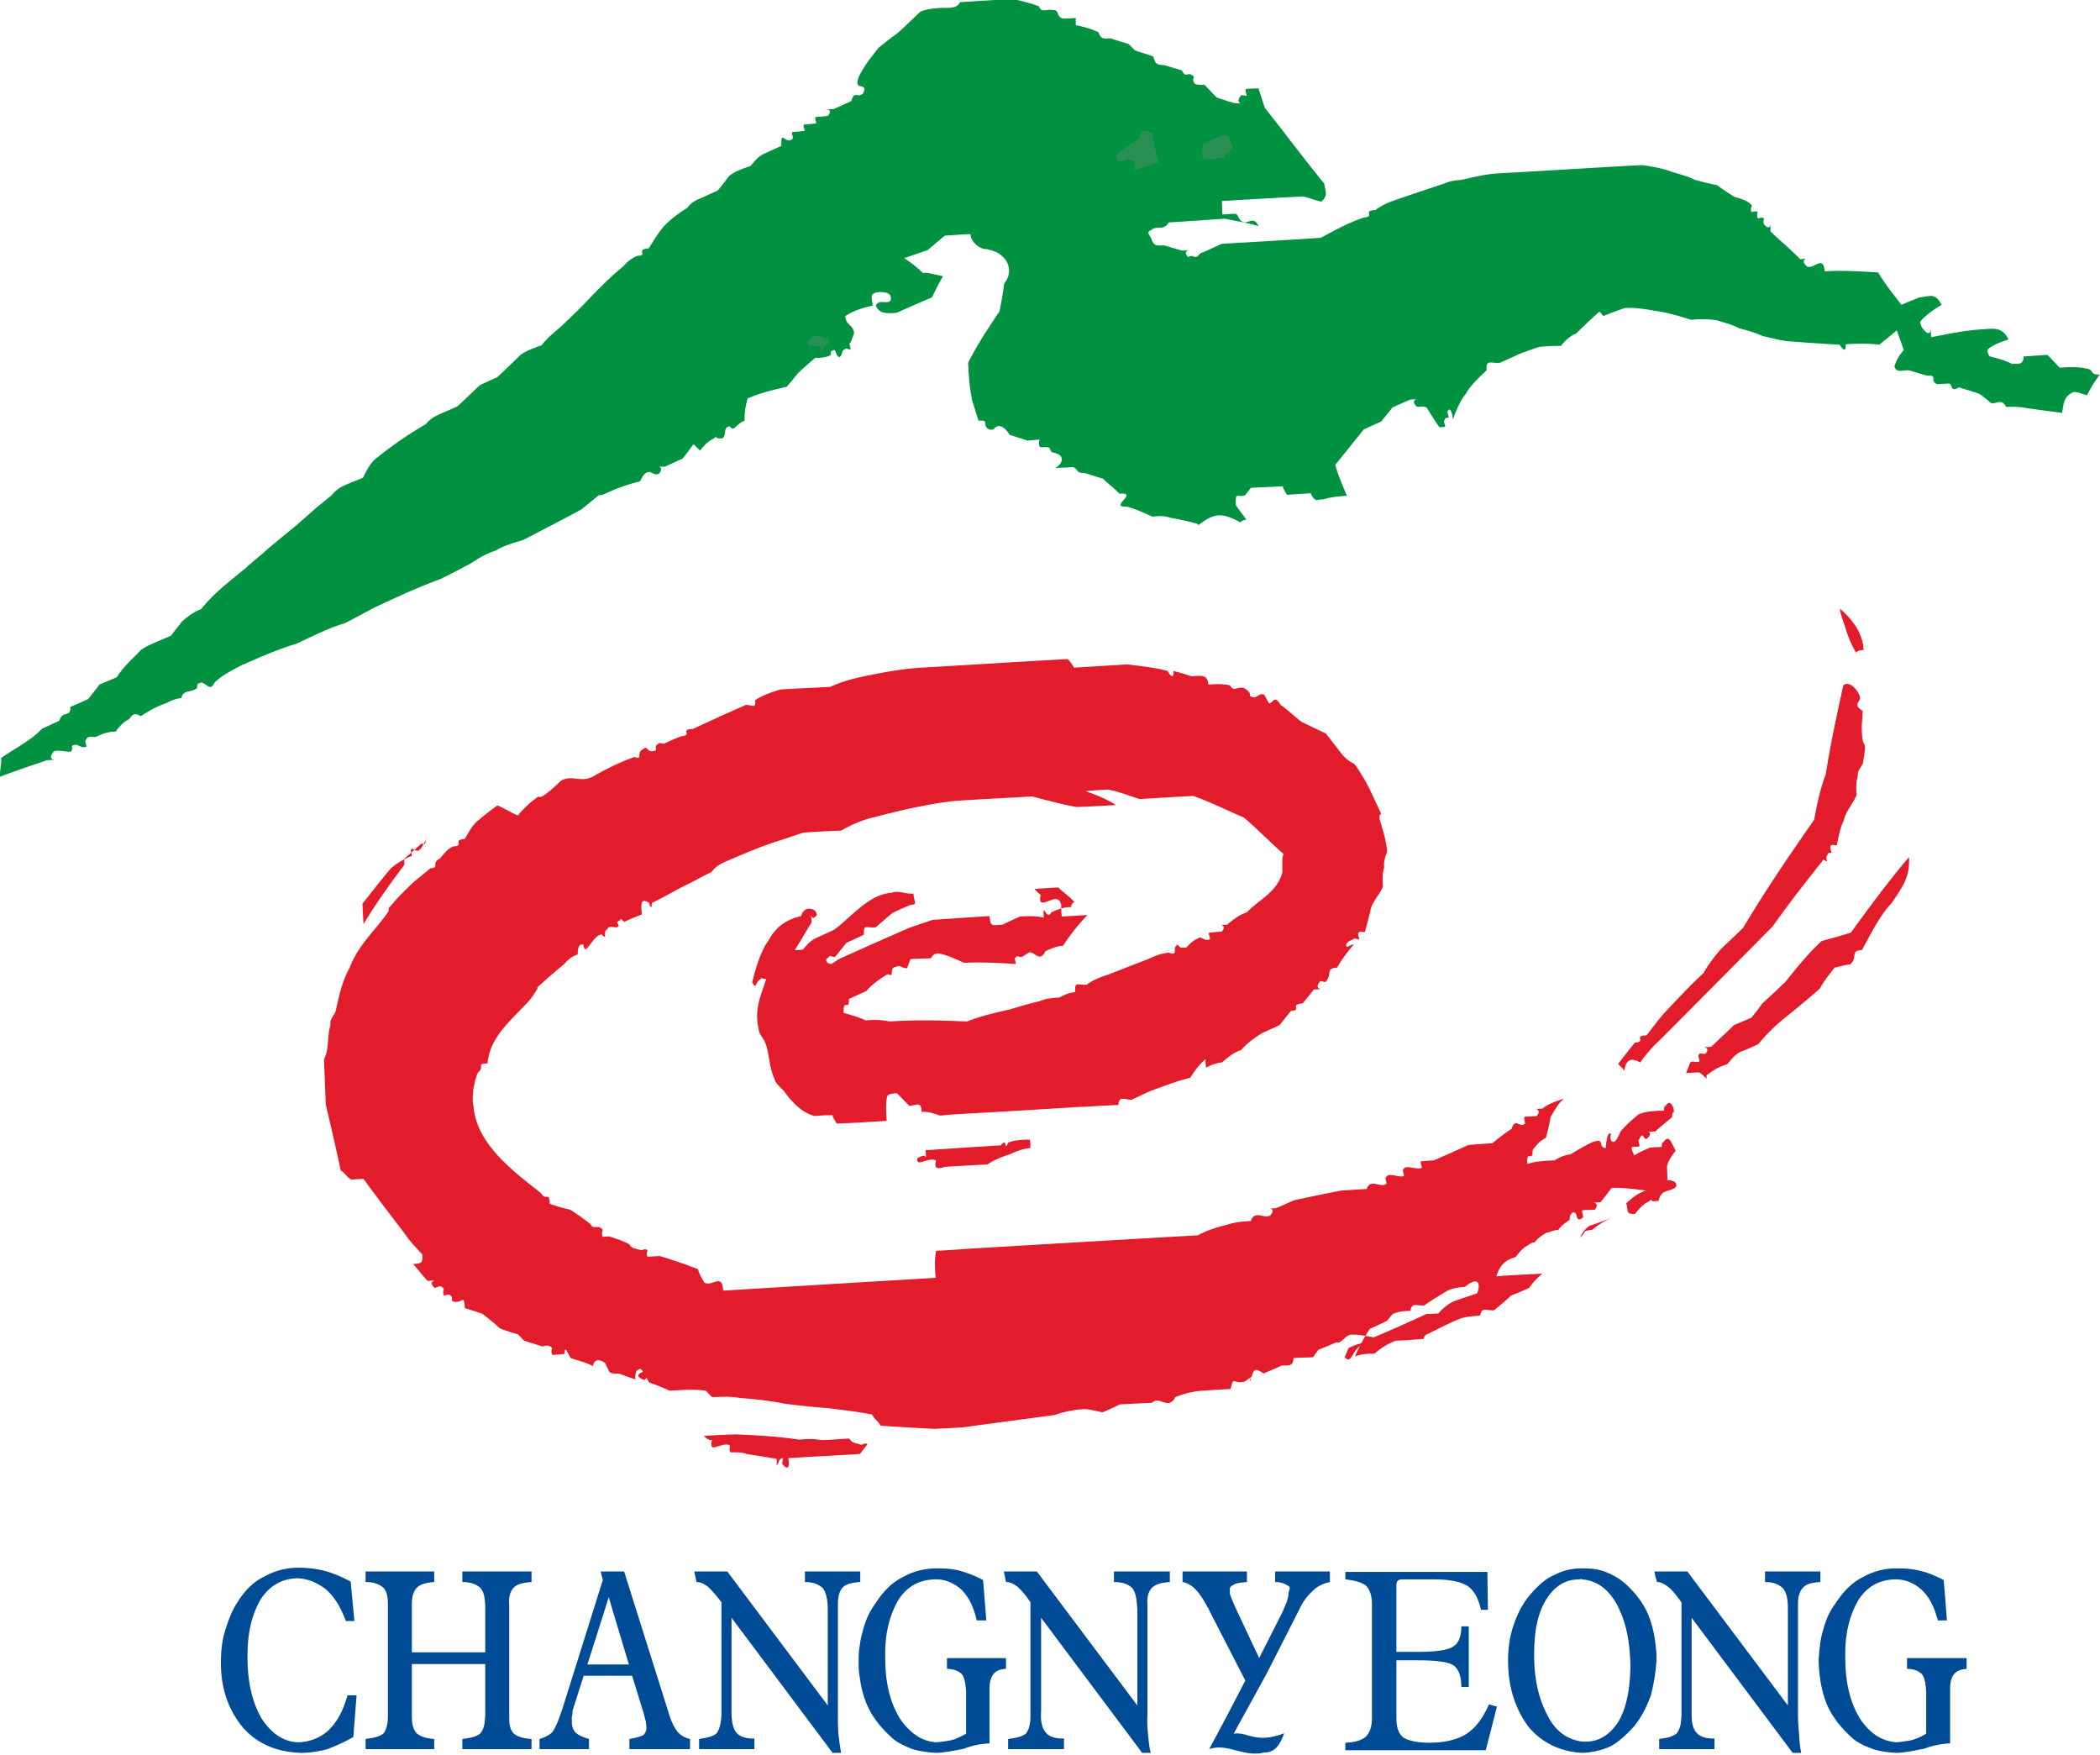 <svg xmlns="http://www.w3.org/2000/svg" width="628.369pt" height="525pt" fill-rule="evenodd" viewBox="0 0 628.369 525"><path d="M264.486 1235.34v-.3c-.464-.07-.903-.14-1.341-.22-.181-.09-.698-.06-.698-.06-.102-.1-.024-.29-.024-.29-.183-.19-.697.14-.802.05-.075-.1 0-.31 0-.31-.103 0-.181 0-.361-.19.439-.02.877-.05 1.393-.07.905.05 1.86.1 2.841.24.283-.03.618-.05.98.02.361 0 .8-.05 1.239-.07.105.21.256.19.542.28 0 0 .153-.12.258-.02l-.335.42c-1.058.08-2.116.12-3.176.19 0 0 .128.69-.23.31-.105-.1.05-.31-.027-.31-.18.03-.154.21-.259.33m34.506-13.54c.181-.12.442-.24.698-.26.363-.21.7-.42 1.033-.57.101 0 .179-.09.282 0 .079 0 0 .29.259.29 0-.1.051-.8.231-.62 0 0-.076.19.027.31.182.17.333-.33.413-.45.259-.3.516-.52.775-.73.257-.12.516-.14.875-.16h.258c0-.12 0-.22.077-.22.157-.3.363-.02.363.29-.077 0-.077.09-.077.21-.26.21-.517.42-.749.64-.8.04.078-.12-.362.3-.152.12-.179-.37-.334.03-.104.02 0 .21 0 .3-.156.12-.543-.16-.234.43.157-.12.44-.24.699-.35l.517-.03c0-.09 0-.21.075-.21.259-.4.363.07.542.38-.154.21-.335.42-.383.7l.023.62c.077 0 .153-.03.334.07.283.37-.516.33-.591.54-.158.12-.054.31-.233.31-.543.05.075-.31-.361.02-.259.12-.415.33-.596.54-.438.03-.281-.19-.386-.47.257-.23.517-.45.877-.57-.542-.06-1.084-.14-1.522-.11-.157.21-.334.42-.491.64-.697.04.077-.1-.257.32l-.518.03c-.102 0 0 .19 0 .31-.334.3-.258-.2-.363-.2-.175-.09-.255.22-.231.31-.178.12-.359.24-.514.45-.258 0-.362.12-.517.12-.18.12-.362.21-.516.43-.102.02-.182.02-.259.11-.258.12-.438.33-.592.55-.438.11-.698.33-.853.84.62-.04 1.317-.07 2.04-.11a3.5 3.5 0 0 0-.595.63c-.258.12-.515.24-.797.33-.233.24-.493.45-.751.66-.361.03-.541-.16-.618.24-.337.02-.698.05-.957.17-.515.21-.954.44-1.393.65a.26.26 0 0 0-.154.22c-.44.02-.876.07-1.238.07-.338.12-.696.35-.93.57-.363.02-.62.02-.876.14.153-.4.386-.8.644-1.23.26-.12.517-.24.774-.35.079-.1.154-.22.257-.31.259-.12.518-.14.774-.14.08-.4.258-.22.619-.24.336-.23.672-.45 1.033-.66.259-.12.518-.14.775-.16.335-.31.776-.43.542.28-.334.12-.697.24-1.032.35-.257.12-.515.33-.697.55-.182 0-.335.02-.517.02-.773.35-1.573.71-2.347 1.04-.361-.07-.696-.15-1.058-.12-.26.09-.413.42-.594.33-.259.12-.541.24-.8.33-.08.12-.156.21-.231.33-.365.02-.622.02-.879.05 0 .4-.258.3-.516.33-.261.12-.542.23-.8.35-.439-.28-.439-.19-.596.33-.077 0 .079-.21.079-.21l-.336.24c-.542.11-.464-.29-.618.33-.439.02-.879.04-1.216.07a4 4 0 0 0-1.233.28c-.315.61-.702-.07-1.036.26-.541.02-.982.05-1.419.07-.256.12-.517.24-.774.35-.362-.07-.62-.16-.902-.14-.44.03-.88.14-1.215.26-1.42.19-2.736.36-4.051.55-.414.02-.852.04-1.291.07-.801-.05-1.601-.1-2.376-.15-.206-.3-.283-.28-.386-.49-.721-.14-1.342-.21-1.961-.28a59 59 0 0 1-1.859-.19c-.722-.15-1.419-.22-2.038-.26-.466-.1-.904-.05-1.24-.05-.103-.09-.181-.19-.282-.28-.543-.07-1.058-.03-1.6 0-.363-.17-.621-.26-.903-.36-.285-.47 0 0-.337-.16-.362-.19.052-.31.052-.31 0-.09-.182-.19-.182-.09-.154.02-.154.21-.154.42-.259-.09-.541-.19-.723-.26-.154 0-.336.03-.439-.09l-.18-.38c-.283-.19-.466-.17-.542.14-.36-.19-.724-.26-.981-.35l-.205-.38c-.079 0-.079.1-.053.19l-.542.05c-.103-.1-.027-.31-.027-.31-.18-.19-.334-.07-.437-.07-.258-.1-.541-.16-.801-.26-.101-.09-.18-.19-.284-.29-.257-.07-.542-.16-.799-.25-.284-.29-.542-.45-.749-.64-.259-.1-.517-.17-.801-.26-.025-.59-.101-.28-.36-.28-.361.02-.104-.19-.283-.29-.078-.09-.258.03-.258.03-.105-.1-.026-.31-.026-.31-.18-.28-.336.03-.44-.07-.36-.38.44-.33-.284-.29-.257-.28-.463-.56-.643-.75.36-.02.437-.02.411-.42-.258-.29-.542-.57-.746-.88-.648-.85-1.32-1.72-1.862-2.47l-.54.02c-.182-.07-.362-.38-.466-.38-.206-.96-.438-1.96-.672-2.95-.025-.7-.05-1.39-.077-2 .234-.4.131-.99.285-1.51-.026-.31.155-.4.232-.61.155-.71.286-1.33.622-1.94.385-1.01 1.158-1.67 1.728-2.5 0-.09 0-.19.078-.21.333-.43.672-.73 1.007-1.06.257-.22.514-.43.772-.64.439-.02 0-.21.415-.43.18-.21.334-.42.591-.54.544-.02-.075-.28.516-.33.181-.31.336-.61.595-.82.259-.22.517-.43.853-.67.256.1.541.29.901.45.259-.3.595-.63.931-.85.102.19.954-.66.954-.66.413-.33.877.05 1.393-.18.594-.34 1.213-.67 1.911-.9.361.16.078-.21.336-.33.256-.21.179.09.439.07.36-.03 0-.19.258-.31 0-.09.177-.02.256-.02.26-.12.517-.24.776-.33.541-.05-.104-.31.515-.33.776-.36 1.549-.71 2.348-1.06.335 0 .44.19.415-.22.359-.21.695-.35 1.134-.47.697-.05 1.419-.07 2.194-.12.516-.23 1.058-.37 1.652-.49.799-.17 1.599-.31 2.374-.35 2.09-.12 4.31-.27 6.504-.38.102.09.182.18.284.38l2.373-.15c.544.07 1.162.12 1.783.29.104.21.281.4.257 0 .284.07.543.16.8.23.283 0 .723-.14.746.38.261-.02.598-.05.957.02.209.4.438-.12.801.26.206.19-.077.22.284.29.104 0 .258-.22.438-.12l.206.38c.182 0 .234-.41.518.07.283.19.567.47.928.75l1.084.52.749.97c.567.56.36.07.823.85.311.47.596 1.15.881 1.74-.079 0-.079.1-.079.21.103.38.311.97.336 1.47-.079.21-.157.42-.127.71-.08.21-.08.51-.053.82-.156.4-.516.71-.569 1.13-.078.31-.156.59-.232.9-.076.02-.258-.07-.258.02-.102 0 0 .19 0 .31-.076 0-.26-.09-.26 0-.179.02-.438.24-.256.33 0 0 .178-.12.284-.12a7.5 7.5 0 0 0-.75 1.04c-.541.02-.179.31-.515.64-.078 0-.259-.1-.259 0-.335.42.465.28-.256.33-.156.21-.335.42-.492.61-.62.05 0 .31-.517.33-.179.21-.335.43-.514.64-.261.12-.516.24-.774.35-.336.22-.671.45-.93.76-.359.11-.592.33-.85.54a1.8 1.8 0 0 0-.7.24c-.025-.19-.025-.29-.025-.38-.257.21-.488.52-.671.82-.593.15-1.212.38-1.831.62-.259.12-.517.24-.775.35-.335 0-.541-.19-.594.24-.619.02-1.24.07-1.782.09-1.573.09-3.149.19-4.748.29-.489.02-.929.04-1.366.09-.285-.09-.545-.19-.828-.17 0-.49-.258-.28-.542-.26-.18-.19-.36-.37-.541-.56-.182 0-.361.02-.438.12-.079.3-.051.7-.028 1.11-.798.04-1.522.09-2.216.11-.105-.19-.182-.28-.182-.37-.284 0-.621.02-.801.04-.619-.16-1.083-.73-1.368-1.13-.205-.19-.386-.38-.386-.47-.285-.59-.233-1.18-.439-1.68-.079-.18-.286-.37-.286-.59-.205-.87.106-1.48.337-2.21-.079.02-.258-.07-.258.02-.259.12-.156.52-.362.12.156-.62.389-1.42.723-1.84.311-.62.827-.95 1.446-1.09.076-.3.336-.42.619-.23 0 0 .077.09.077.18-.31.43-.283-.47-.232.34-.258.4-.49.82-.748 1.22.102 0 .181 0 .36-.02.157-.19.337-.4.595-.52s.516-.24.775-.35c.774-.54 1.522-1.58 2.58-1.65.258-.12.618.07.954.04.027.4.208.47-.128.5-.285.11-.543.23-.801.35-.259.22-.491.43-.748.64-.439.05-.541-.17-.517.33-.257.12-.516.23-.774.35-.181.22-.334.43-.517.64-.077 0-.256-.09-.256 0-.258.12-.079.31.101.31l.338-.22c1.031-.47 2.091-.94 3.121-1.39.337-.12.699-.23 1.033-.35.801-.05 1.652-.12 2.529-.17.027.5.105.4.567.38.26-.12.519-.24.775-.35.336-.03.698-.05 1.059.05-.052-.81.102.18.336-.24.257-.12.516-.24.877-.24 0-.12.076-.21.155-.21-.26-.29-.543-.47-.723-.66-.361.02-.697.05-1.057.07l.281.28s-.077.19 0 .29c.182.18.776-.45.905.14 0 .11 0 .3.024.52.338-.03.699-.05 1.14-.08-.417.43-.75.86-1.086 1.37-.259 0-.516.12-.774.24-.259.52-.466.02-.725.05l-.333.21c-.079 0-.285-.07-.258.02-.104 0 0 .19 0 .29-.801-.05-1.603-.1-2.298-.05-.413-.19-.774-.35-1.136-.43-.18 0-.258.1-.335.22-.361.02-.619.02-.903.04l-.154.4c-.182.03-.364-.16-.44-.07-.438.03-.05.52-.414.33-.36.22-.696.45-.955.76-.258.12-.515.24-.774.35.027.59-.256-.09-.231.62.258.07.619.16.98.33a3.8 3.8 0 0 1 1.058.04c1.161-.07 2.298-.04 3.433 0 .594-.23 1.214-.37 1.833-.51.438-.12.851-.26 1.393-.38.259-.12.517-.14.879-.17.154-.09.41-.21.696-.23-.026-.5.077-.31.515-.33.259-.22.593-.33.955-.45.595-.24 1.213-.47 1.808-.71.258-.12.516-.24.877-.26.439.17.155-.21.335-.31 0-.12.078-.02.181.08h.257c.181-.22.335-.34.595-.45.103 0 .282.18.466.07-.026-.1-.105-.29-.026-.29l.542-.04c.334-.4-.465-.26.228-.31.263-.21.518-.43.881-.54.488-.54 1.366-.9 1.574-1.79 0-.31-.026-.62.05-.81-.645-.57-1.185-1.13-1.753-1.6-.803-.35-1.522-.71-2.246-.97-.797.05-1.575.09-2.374.14-.544-.16-.982-.35-1.42-.42-.363.02-.724.05-.982.07.439.16.905.33 1.343.61-.593.05-1.213.07-1.755.1-.721-.15-1.343-.31-1.962-.48-1.135.07-2.196.12-3.225.19-.724.05-1.421.19-2.117.33-.619.14-1.134.26-1.652.41-.542.11-1.058.35-1.469.58-.622.03-1.163.07-1.679.1l-1.059.35c-.851.26-1.651.62-2.425.94-.258.12-.439.24-.593.46-.44.21-.854.44-1.29.65-.441.24-.853.48-1.291.69-.103 0-.078.21-.078.21-.102 0-.102-.19-.102-.19-.467-.28-.337.21-.337.52q-.387.15-.774.33c-.103-.09-.18-.18-.18-.07-.335.12.102.19-.156.31-.179 0-.361-.1-.439.12-.102 0-.077.21-.077.3-.102 0-.182-.19-.182-.09-.256.02-.515.54-.669.63-.105 0-.105-.18-.105-.18-.259-.1-.259.3-.259.42-.256.1-.411.21-.592.43-.256.21-.516.42-.748.63-1.188 1.09.155-.31-.773.95-.75.85-1.781 1.6-1.885 2.83-.542.02-.079.09-.438.42-.158.4-.286 1.02-.182 1.51.154 1.68 1.808 2.88 2.994 3.82.207.38.361-.12.386.48.259.09.543.16.906.25.256.17.54.36.902.64.103.29.362-.02.543.26 0 0-.08.21 0 .31 0 0 .179-.03.282-.03.262.1.543.17.903.36.08.19.259.19.543.26 0 0 .154-.1.259 0 0 0-.081.19 0 .28l.541-.02c.544.16 1.057.33 1.702.59 0 .11.209.49.286.59.36.19.775-.45.825.35 3.072-.19 6.245-.38 9.421-.56-.027-.41-.052-.81.026-1.21.618-.02 1.213-.07 1.91-.12 3.173-.18 6.426-.37 9.702-.56.415-.24.852-.36 1.289-.47.364-.12.698-.15 1.062-.17.154-.52.618-.05.875-.26.334-.42-.463-.26.231-.31.287-.11.546-.23.801-.35.697-.14 1.395-.28 2.092-.43.361-.02.698-.04 1.134-.06.156-.5.62-.03.88-.24 0-.12-.102-.31 0-.31.075-.21.616.07.775-.04 0-.1-.103-.29 0-.31.075-.19.619.07.798-.05-.026-.09-.102-.28-.026-.28l.543-.05c.514-.21 1.033-.45 1.549-.68.359-.03.695-.05 1.057-.07.258-.22.516-.43.851-.64.155-.52.364-.03.595-.24 0-.11-.079-.3 0-.3l.518-.03c.333-.42-.441-.28.256-.33.257-.21.593-.33.954-.45-.257.22-.413.52-.594.83-.049.31-.128.61-.207.92-.255.12-.438.33-.591.54.023.59-.285-.09-.231.61.333-.11.773-.14 1.21-.16" style="fill:#e21c2a;stroke:none" transform="translate(-690.452 -1132.44)"/><path d="M290.707 1229.9c-.773.13-.646 1.03-1.031.63l.179-.4c.259-.12.515-.23.852-.23m9.421-4.68c.262-.21.078-.3.518-.33.256-.21.592-.42.952-.56-.36.14-.696.26-1.055.37-.153.1-.337.31-.415.52m-28.132-3.14c.621-.02 1.215-.07 1.834-.09.334-.23.696-.35 1.032-.47.256-.12.541-.24.877-.26 0-.19 0-.29-.026-.38-.336 0-.695.03-.954.14-.233.43 0-.28-.336.12q-1.742.105-3.33.21c.025.59.077.1-.256.31-.078 0-.183.12-.078.21.102.09.617-.23.8-.05 0 0-.078.19 0 .29.102.09.282 0 .437-.03m33.733-3.89c0-.09-.026-.19.077-.21.259-.21.515-.33.851-.45.179-.21.336-.42.595-.54q.389-.15.774-.33a7.5 7.5 0 0 1 1.185-1.18c.261-.21.518-.43.778-.64.257-.21.515-.42.774-.66.152-.31.411-.61.645-.92.103-.02.541-.14.695-.14.36-.33-.026-.61.518-.64.411-.73.8-1.56 1.313-2.07.49-.74.827-1.16.777-2.06-.904 1.07-1.755 2.22-2.58 3.35-.439.14-.854.26-1.293.38-.592.54-1.109 1.18-1.599 1.79-.336.34-.671.64-1.032.97-.156.21-.31.43-.491.64-.258.12-.516.21-.774.33-.337.33-.67.64-1.007.97-.722.04.076-.1-.255.3-.108.03-.285-.07-.262.03-.103 0 0 .21 0 .3-.178.1-.36-.09-.439.12l-.153.4.541-.02c.079 0 .181.09.362.28m-3.639-.38c.052-.4.23-.61.696-.35.234-.31.491-.64.826-.94 1.703-1.7 3.381-3.4 5.058-5.1.751-1.06 1.496-2 2.245-2.95.362.19 0 0 .184-.21 0-.09.075-.09.178-.09-.025-.1-.103-.31-.025-.31 0-.1.179 0 .259-.03.076-.4.153-.8.308-1.1.078-.41.413-.74.568-1.14-.028-.3-.028-.59.052-.8-.025-.31.157-.4.231-.61.208-1.23-.025-.5-.049-1.39-.025-.41.049-.62.024-.93-.44-.25-.103-.37-.103-.58-.103-.38-.49-.76-.747-.55-.284 1.32-.569 2.62-.775 3.94-.233.62-.387 1.32-.516 2.03-1.083 1.56-2.168 3.14-3.149 4.79-.336.33-.671.64-1.007.97-.258.31-.516.61-.748 1.04-.593.54-1.186 1.18-1.782 1.81-.258.31-.49.62-.75.95-.617.02.027.28-.515.33-.258.3-.491.61-.747.94.104.09.181.19.284.28m-55.929-6.48c.569-.95 1.163-1.77 1.809-2.62v-.29c.257-.21.515-.44.748-.66h.18c0-.09.078-.3.078-.21-.078 0-.232.52-.412.52-.182.02-.258-.16-.258-.07-.106 0 0 .19 0 .31-.336.11-.671.33-.931.54-.439.52-.851 1.06-1.263 1.58.024.31.024.59.049.9m66.198-12.03a5.3 5.3 0 0 1-.489-1.19c-.103-.28-.206-.59-.233-.77.466.37 1.033 1.03 1.059 1.84-.154 0-.257.02-.337.12" style="fill:#e21c2a;stroke:none" transform="translate(-690.452 -1132.44)"/><path d="M230.032 1204.79c0-.4.077-.52.052-.83.593-.42 1.29-.75 1.808-1.29l.774-.36c.153-.49.513-.11.489-.61.284-.12.541-.24.798-.35.158-.22.339-.43.49-.64.261-.12.519-.21.776-.33.258-.42.595-.73.93-1.06.155-.22.439-.33.697-.45.259-.12.516-.21.773-.33.155-.21.336-.43.492-.64.257-.21.515-.42.85-.54.337-.43.775-.85 1.187-1.18.259-.21.516-.42.776-.64.259-.23.516-.44.774-.66.232-.21.488-.42.747-.63.259-.22.517-.43.775-.64.259-.24.516-.45.749-.66.258-.21.514-.43.773-.64.181-.21.336-.33.594-.45.26-.12.518-.21.8-.33.157-.31.31-.64.567-.85a18 18 0 0 1 2.222-1.53c.18-.21.333-.31.593-.43.258-.11.543-.23.8-.35.334-.31.67-.64 1.006-.94l.776-.36c.335-.33.67-.63 1.005-.96.258-.22.619-.33.956-.45.257-.33.516-.55.775-.76q.5-.465 1.005-.96c.594-.62 1.187-1.26 1.858-1.8.18-.21.337-.33.595-.45.542-.02-.104-.28.514-.33.26-.4.491-.82.825-1.13.259-.23.518-.45.879-.66.155-.21.336-.33.594-.42l.774-.36c.155-.21.336-.42.49-.63.258-.22.62-.34.956-.45.179-.21.334-.43.593-.55.258-.11.517-.23.773-.35-.025-.78.181 0 .517-.33 0-.1-.105-.28 0-.28l.517-.05c0-.1-.105-.28 0-.28l.516-.05c0-.1-.102-.28 0-.28l.516-.05c.335-.4-.464-.26.259-.31.257-.12.515-.23.774-.35.154-.49.258-.12.516-.33.232-.4-.181-.29-.207-.38-.077-.09 0-.21 0-.3.233-.52.567-.93.904-1.35.258-.21.517-.43.851-.66.335-.31.67-.64 1.006-.94.286-.12.542-.15.879-.17.283-.02.721.07.877-.26.773-.05 1.573-.09 2.348-.14.362.09.721.16 1.16.33.105.31.286.09.647.16.259 0 .101.31.438.38l.541-.02v.31c.287.06.645.14 1.009.33.101.28.18.28.54.25.26.1.542.17.801.26.1.1.179.2.282.29.259.09.545.16.802.26.102.28.102.37.464.37.258.08.543.17.8.24.206.4.256 0 .541.28 0 0-.075.19.029.29 0 .09.359.09.437.07.178.19.362.37.541.56.287.1.543.19.827.26.698-.04-.101.12.232-.3 0-.1.18-.03.285-.03-.026-.09-.105-.28-.026-.3l.54-.03c.106.31.182.59.285.88.853 1.06 1.704 2.21 2.634 3.34.024.31.205.5-.129.81-.286-.07-.544-.17-.801-.24-1.24.07-2.479.14-3.612.21l.025.59.515-.02c.257-.02.103.28.464.38.257-.03.44-.24.619.16-.54-.16-1.055-.23-1.498-.33-.901.07-1.676.12-2.475.17-.258.4-.517.11-.774.33-.259.12-.077.21 0 .4.102.31.207.31.541.28.286.07.543.17.828.24.694-.03-.105-.1.256.28 0 0 .182-.09.286 0 .255-.02.075-.12.437-.23l.776-.36c1.39-.07 2.889-.16 4.385-.26.619-.33 1.213-.66 1.911-.89.541-.05-.106-.31.518-.33.257-.22.593-.36.954-.48.335-.11.694-.23 1.03-.35.363-.12.698-.24 1.059-.36.257-.11.516-.14.774-.16.516-.12 1.058-.26 1.571-.28 2.121-.12 4.236-.26 6.428-.38.466.07.906.14 1.344.31.281.09.646.16 1.007.35.258.07.619.16.979.24.258.19.542.37.827.54.079 0 .62.16.723.38 0 0-.103.19 0 .28 0 0 .181-.09.259 0 0 0-.078.19.025.28 0 0 .154-.09.257 0 0 0-.076.19.027.28.36.38.232-.49.258.29.387.38.853.75 1.315 1.23.696-.05-.103-.1.258.28.287.28.774-.54.828.26.773-.05 1.573 0 2.373.05.285.49.672.96 1.031 1.44.258-.12.516-.22.803-.33.437-.03.67-.27.977.33-.36.21-.696.44-.953.75.025.09.025.21.207.4.363.38.232-.52.283.28.7-.14 1.471-.3 2.272-.35.438-.02.879-.14 1.159.45-.335.12-.693.23-.927.45 0 .09 0 .19.103.3.257.07.619.15.983.33.256-.02.514.07.514-.33.337-.02.696-.04 1.059-.07l.542.57c.361-.02.8-.05 1.24.04.281.08.103.29.54.26a6 6 0 0 0-.57.93c-.256-.08-.434-.17-.616-.15-.44.22-.416.52-.49.92-.544-.07-1.057-.14-1.602-.21-.361-.07-.617-.05-.877-.05-.209-.37-.361-.16-.645-.16-.258-.19-.439-.38-.62-.45-.282-.09-.539-.16-.827-.26-.409.24-.256-.09-.439-.16l-.538.02c-.366-.19.074-.4-.441-.38-.285-.07-.542-.16-.822-.23-.337 0-.52.12-.624-.17.078-.3.231-.52.414-.73-.105-.31-.206-.59-.31-.87q-.386.315-.777.63c-.513-.07-1.057-.04-1.494-.02.026.4-.155.21-.26.02-.799-.04-1.599-.09-2.398-.16-.364-.07-.697-.14-1.059-.24a6 6 0 0 0-1.006-.33c-.362-.19-.699-.26-.982-.35a4.4 4.4 0 0 0-1.134-.02c-.541-.17-1.081-.33-1.626-.41-.44-.07-.879-.14-1.317-.11a8 8 0 0 0-.956.35l-.179-.19c-.362.31-.696.64-1.031.97-.259.09-.515.33-.673.54-.359 0-.696.03-.98.05-.336.12-.698.23-.955.35l-.775.36c-.436.02-.619-.17-.594.33-.336.33-.696.63-.927 1.06-.259.3-.415.71-.568 1.13 0-.21-.105-.59-.206-.4-.078.02.026.21.026.3-.079 0-.184 0-.184.13-.075 0 .026.18.026.28-.101.02-.178.02-.257.02-.208-.28-.386-.59-.568-.87-.179-.1-.361.02-.465-.07-.36-.38.44-.33-.258-.29-.281.12-.541.24-.799.36-.153.21-.336.42-.489.61-.257.12-.517.24-.775.35-.414.52-.852 1.07-1.264 1.59.102.4.309.87.515 1.36-.364.03-.697.05-1.057.17-.077 0-.181 0-.259.02-.179 0-.285-.3-.285-.3-.361.02-.695.04-1.057.07-.104-.19-.181-.29-.181-.38-.543.02-.979.05-1.418.07l-.261.33c-.335.12-.437-.19-.41.43.102.18.283.37.464.66a.33.33 0 0 0-.259.11c-.824-.44-1.161-.42-1.858.12-.078-.09-.179-.09-.179-.09-.338-.1-.698-.17-1.059-.24-.286-.09-.543-.07-.803-.04-.438-.19-.798-.36-1.158-.45-.802.04.593-.64-.31-.57-.259-.28-.543-.47-.724-.66-.285-.09-.542-.16-.799-.26-.439.02-.288-.19-.544-.26-.36.03-.618.03-.901.05.102 0 .179 0 .359-.22.234-.42-.387-.49-.387-.49a.7.7 0 0 1-.102-.19c-.18-.09-.439.03-.439-.07-.077-.09 0-.31 0-.31l-.542.05c-.257-.09-.542-.17-.8-.26-.105-.19-.284-.38-.464-.38-.259.03-.156.22-.439.14-.36-.18.077-.42-.465-.37-.103-.31-.18-.59-.284-.9-.128-.59-.154-1.18-.181-1.67.413-.83.902-1.56 1.395-2.29.076-.4.154-.8.205-1.23.259-.31.337-.8-.051-1.18-.283-.28-.542-.28-.721-.35-.336.02-.725-.36-.725-.66-.439.02-.772.04-1.137.07-.257.21-.515.42-.748.63-.358.12-.694.24-1.057.36.285.19.542.38.827.66.26-.02.541.07.902.14-.181.31-.334.61-.491.95-.515.21-1.03.44-1.573.68-.257.02-.518.02-.698-.05-.101-.09-.36-.28-.101-.4.077-.12.695.17.517-.33-.106-.19-.647-.17-.725-.07-.18.02-.051.42-.051.52-.438.12-.879.23-1.213.47 0 .4.36.38.387.78l-.155.4c-.103 0 0 .19 0 .31-.078 0-.257-.1-.257 0-.182.02-.077.3-.258.33-.183-.1-.102-.4-.284-.29-.077 0-.077.1-.077.19-.157.12-.516.14-.698.14-.257.22-.516.45-.75.67-.177.21-.336.42-.514.61-.619.14-1.215.28-1.73.52-.078.3-.154.61-.13.99-.179.02-.438.33-.516.35-.103 0-.205-.21-.18-.09-.283 0-.076.49-.335.52-.541.02.077-.31-.36.02-.261.12-.415.31-.594.52a3 3 0 0 0-.285-.28c-.155.21-.31.42-.489.63l-.776.36c-.695.02.078-.12-.257.3-.156.12-.361-.07-.438-.07-.261.03-.337.31-.415.43-.619.14-1.134.35-1.65.59l-.181.02c-.259.21-.517.43-.775.64-.44.23-.852.45-1.292.68-.437.21-.85.45-1.29.66-.438.14-.877.26-1.213.47-.439.15-.773.36-1.133.59-.415.22-.853.45-1.292.66-1.031.38-1.987.83-2.942 1.28-.44.23-.851.45-1.29.68-.775.24-1.471.59-2.169.92-.877.26-1.651.62-2.425.95-.439.23-.877.44-1.212.77-.232.52-.44-.16-.697.05-.079 0-.079.1-.079.19-.258.24-.619.05-.698.45-.257.02-.515.14-.695.24-.413.14-.773.35-1.112.56-.282-.16-.361-.07-.514.14-.259.12-.438.33-.593.55-.362 0-.619.11-.877.23-.181.03-.363-.07-.44.14-.077 0 0 .19.027.29-.183.11-.364-.07-.464-.07-.339.02-.078.11-.236.3-.18.03-.72-.14-.798.05-.336.42.465.28-.257.33-.699.24-1.394.47-2.092.73" style="fill:#009240;stroke:none" transform="translate(-690.452 -1132.44)"/><path d="M266.448 1186.01v-.28c-.104-.1-.903.05-.464-.38.078-.21.8-.05.877.14-.153.12-.334.33-.413.52m13.911-8.11c0-.22.077-.4-.027-.4-.36-.29-.772.32-.799-.26.333-.31.668-.55 1.032-.76.051-.4.234-.43.592-.24.028.4.13.78.26 1.28-.36.14-.698.26-1.058.38m3.072-.5c-.181-.28-.029-.4-.029-.68l.777-.36c.361-.02.337-.12.464.38 0 0 .08.09.08.19-.08.12-.416.23-.416.42-.361.03-.617.05-.876.05" style="fill:#289055;stroke:none" transform="translate(-690.452 -1132.44)"/><path d="M132.411 1243.55v-.31c-.475-.08-.924-.15-1.372-.22-.185-.1-.715-.07-.715-.07-.104-.1-.024-.3-.024-.3-.186-.19-.713.15-.82.05-.078-.09 0-.31 0-.31-.105 0-.185 0-.369-.19.449-.03.898-.05 1.425-.07.926.04 1.902.09 2.905.24.29-.03.634-.05 1.002.02.371 0 .819-.05 1.268-.07.107.21.263.19.555.29 0 0 .157-.12.264-.03l-.344.44c-1.081.07-2.163.12-3.247.19 0 0 .131.7-.236.31-.107-.09.051-.31-.028-.31-.183.03-.158.22-.264.34m35.295-13.85c.186-.12.452-.25.713-.27.373-.22.716-.43 1.058-.58.104 0 .185-.09.29 0 .081 0 0 .29.263.29 0-.09.053-.82.238-.63 0 0-.078.2.026.32.186.17.342-.34.423-.46.265-.31.528-.53.793-.75.263-.12.527-.14.896-.17h.265c0-.12 0-.22.077-.22.16-.31.372-.02.372.29-.08 0-.08.1-.08.22-.264.22-.528.43-.766.65-.818.05.081-.12-.369.32-.157.12-.185-.39-.344.02-.105.03 0 .22 0 .32-.158.12-.555-.17-.236.43.157-.12.448-.24.712-.36l.53-.03c0-.09 0-.21.077-.21.264-.41.37.07.555.38-.159.22-.344.44-.394.73l.025.62c.078 0 .156-.02.342.08.289.38-.528.33-.605.55-.161.12-.055.31-.238.31-.556.05.077-.31-.37.03-.265.12-.424.34-.61.55-.448.03-.288-.19-.395-.48.263-.24.528-.46.898-.58-.555-.07-1.109-.14-1.558-.12-.159.22-.342.44-.502.65-.711.05.08-.09-.262.34l-.529.02c-.105 0 0 .2 0 .32-.343.31-.264-.2-.372-.2-.181-.09-.261.22-.237.32-.181.12-.368.24-.525.46-.265 0-.37.12-.529.12-.184.12-.371.22-.527.43-.106.03-.187.03-.265.12-.265.12-.449.34-.606.56-.449.12-.714.34-.873.87.635-.05 1.348-.08 2.087-.12-.262.21-.449.43-.608.65-.265.12-.529.24-.816.34-.239.24-.504.45-.768.67-.37.03-.555-.17-.632.24-.345.03-.714.05-.979.17-.528.22-.977.46-1.426.68-.078.02-.157.12-.157.21-.451.03-.897.08-1.266.08a3 3 0 0 0-.952.58c-.37.02-.634.02-.898.14.159-.41.397-.82.66-1.25.266-.12.53-.24.792-.37.081-.09.159-.21.264-.31.265-.12.529-.14.792-.14.081-.41.263-.22.633-.25.344-.24.686-.45 1.056-.67.264-.12.531-.15.793-.17.343-.31.793-.43.555.29-.342.12-.713.24-1.055.36-.265.12-.529.34-.714.56-.186 0-.343.02-.53.02-.79.36-1.608.73-2.4 1.06-.37-.07-.713-.14-1.081-.12-.266.1-.424.44-.608.34-.266.12-.554.24-.819.34-.08.12-.16.21-.237.34-.373.02-.636.02-.898.04 0 .41-.265.32-.529.34-.265.12-.555.24-.818.36-.447-.29-.447-.19-.609.34-.078 0 .081-.21.081-.21l-.344.24c-.554.12-.474-.29-.632.33-.449.03-.899.05-1.243.08-.447.02-.896.14-1.263.29-.32.62-.718-.08-1.058.26-.555.02-1.006.05-1.453.07q-.395.195-.791.36c-.371-.07-.634-.16-.923-.14-.451.03-.901.14-1.242.26-1.453.2-2.799.37-4.144.56-.425.03-.872.05-1.322.07-.819-.04-1.637-.09-2.429-.14-.211-.31-.289-.29-.396-.51-.738-.14-1.373-.21-2.006-.29-.633-.04-1.267-.12-1.9-.19-.74-.15-1.452-.22-2.085-.27-.476-.09-.925-.04-1.269-.04-.105-.1-.185-.2-.289-.29-.555-.08-1.082-.03-1.636 0a10 10 0 0 0-.924-.37c-.292-.48 0 0-.345-.16-.368-.2.053-.32.053-.32 0-.1-.185-.19-.185-.1-.158.03-.158.22-.158.44-.265-.1-.554-.19-.739-.27-.158 0-.343.03-.449-.09l-.185-.39c-.289-.19-.476-.17-.553.14-.37-.19-.741-.26-1.005-.36l-.21-.38c-.08 0-.08.09-.054.19l-.554.05c-.105-.1-.027-.32-.027-.32-.184-.19-.343-.07-.448-.07-.263-.09-.554-.17-.819-.26-.104-.1-.184-.2-.29-.29a9 9 0 0 1-.819-.27c-.289-.29-.554-.46-.765-.65-.264-.1-.527-.17-.819-.27-.026-.6-.104-.28-.368-.28-.37.02-.107-.2-.29-.29-.08-.1-.264.02-.264.02-.107-.1-.028-.31-.028-.31-.183-.29-.343.02-.448-.08-.369-.38.448-.33-.291-.29-.263-.29-.474-.57-.659-.77.369-.02.447-.02.421-.43-.264-.29-.555-.58-.764-.9-.66-.86-1.348-1.76-1.903-2.53l-.553.03c-.185-.08-.37-.39-.476-.39-.21-.99-.448-2.01-.686-3.02-.026-.72-.053-1.42-.08-2.05.238-.41.134-1.01.292-1.54-.028-.32.158-.41.236-.63.161-.72.292-1.35.636-1.98.395-1.04 1.186-1.71 1.768-2.56 0-.09 0-.19.08-.22.342-.43.686-.74 1.029-1.08.264-.22.526-.43.791-.65.448-.03 0-.22.424-.44.183-.21.342-.43.605-.55.556-.03-.078-.29.528-.34.186-.32.344-.63.609-.84.264-.22.527-.44.87-.68.264.1.555.29.924.46.264-.32.607-.65.951-.87.105.19.976-.68.976-.68.423-.33.898.05 1.426-.19.607-.34 1.241-.68 1.953-.92.37.17.081-.21.345-.33.263-.22.183.09.448.07.37-.03 0-.19.265-.32 0-.09.182-.02.263-.02.265-.12.528-.24.791-.34.555-.05-.104-.31.528-.33.793-.37 1.586-.73 2.402-1.09.344 0 .451.19.424-.22.367-.22.712-.36 1.161-.48.713-.05 1.453-.07 2.244-.12.527-.24 1.082-.39 1.69-.51.818-.17 1.636-.31 2.428-.36 2.139-.12 4.409-.27 6.652-.39.106.1.187.2.291.39l2.429-.15c.555.08 1.188.13 1.822.3.106.21.289.4.263 0 .291.07.556.16.82.24.288 0 .739-.15.763.38.266-.02.61-.05.978.03.213.4.448-.13.819.26.21.19-.078.22.29.29.106 0 .264-.22.449-.12l.212.39c.185 0 .238-.42.528.07.29.19.581.48.95.77l1.109.53.766.99c.581.58.369.07.842.87.319.48.609 1.18.901 1.79-.081 0-.081.09-.081.21.106.39.319.99.343 1.5-.079.22-.158.43-.131.72-.081.22-.081.53-.053.85-.159.41-.527.72-.581 1.15-.079.32-.159.61-.238.92-.078.03-.264-.07-.264.03-.105 0 0 .19 0 .31-.076 0-.264-.09-.264 0-.185.03-.45.24-.264.34 0 0 .184-.12.29-.12-.264.31-.527.65-.766 1.06-.553.02-.183.31-.527.65-.079 0-.264-.09-.264 0-.343.44.476.29-.263.34-.16.22-.343.43-.502.63-.635.05 0 .31-.529.34-.184.21-.344.43-.526.65l-.794.36c-.343.22-.686.46-.949.77-.369.12-.607.34-.871.56-.266.02-.555.14-.714.24-.027-.2-.027-.29-.027-.39-.263.22-.5.53-.687.84-.606.15-1.239.39-1.873.63-.265.12-.527.25-.791.37-.343 0-.555-.2-.608.24-.635.02-1.267.07-1.822.09-1.611.1-3.221.2-4.857.29-.502.03-.952.05-1.398.1-.291-.1-.557-.19-.847-.17 0-.51-.263-.29-.554-.27l-.554-.57c-.186 0-.369.02-.449.12-.079.31-.052.72-.027 1.13-.817.05-1.557.1-2.269.12-.107-.19-.186-.29-.186-.38-.29 0-.634.02-.818.04-.632-.17-1.108-.74-1.398-1.15-.212-.2-.398-.39-.398-.49-.289-.6-.237-1.2-.448-1.71-.081-.19-.291-.39-.291-.6-.21-.9.107-1.52.344-2.27-.08.02-.264-.08-.264.02-.264.12-.158.53-.371.12.161-.63.398-1.45.741-1.88.317-.63.845-.97 1.479-1.11.077-.31.342-.44.633-.24 0 0 .078.1.078.19-.317.44-.288-.48-.236.34-.265.41-.501.84-.766 1.25.103 0 .185 0 .368-.02.161-.19.346-.41.608-.53l.792-.36c.793-.56 1.558-1.62 2.64-1.69.264-.12.633.07.977.04.027.42.212.49-.133.51-.29.12-.554.24-.818.37-.264.21-.502.43-.765.65-.449.04-.554-.17-.528.33-.265.13-.528.25-.792.37-.185.22-.343.43-.529.65-.077 0-.262-.1-.262 0-.265.12-.081.31.104.31l.344-.22c1.056-.48 2.139-.96 3.194-1.42.343-.12.714-.24 1.057-.36.818-.05 1.689-.12 2.586-.17.027.51.108.41.58.39.266-.13.529-.25.793-.37.344-.02.713-.04 1.083.05-.054-.82.106.19.344-.24.263-.12.527-.24.897-.24 0-.12.078-.22.157-.22-.263-.29-.555-.48-.738-.67-.369.02-.714.04-1.082.07l.289.29s-.079.19 0 .29c.185.19.793-.46.924.14 0 .12 0 .31.025.53.345-.02.715-.04 1.166-.07-.425.44-.766.87-1.111 1.4-.264 0-.527.12-.792.24-.264.53-.476.03-.739.05l-.343.22c-.08 0-.291-.08-.264.02-.106 0 0 .2 0 .29-.818-.05-1.638-.09-2.35-.05-.423-.19-.791-.36-1.162-.43-.185 0-.263.09-.343.22-.369.02-.634.02-.925.04l-.157.41c-.185.03-.371-.17-.449-.07-.449.03-.052.53-.424.34-.369.22-.712.46-.975.77l-.793.36c.027.61-.263-.09-.236.63.263.08.633.17 1.002.34.37-.03.712-.03 1.083.05 1.188-.08 2.35-.05 3.511 0 .607-.24 1.24-.39 1.875-.53.448-.12.871-.27 1.425-.39.264-.12.529-.14.898-.17.158-.09.422-.22.713-.24-.028-.51.079-.31.527-.34.265-.21.607-.34.978-.46.607-.24 1.239-.48 1.847-.72.264-.12.528-.24.897-.27.449.17.159-.21.344-.31 0-.12.079-.02.184.08h.265c.183-.22.343-.34.607-.46.106 0 .29.19.476.07-.027-.1-.106-.29-.027-.29l.555-.05c.343-.41-.476-.27.235-.31.267-.22.529-.44.899-.56.501-.55 1.4-.92 1.612-1.83 0-.32-.028-.63.05-.82-.658-.58-1.213-1.16-1.794-1.65-.82-.35-1.557-.72-2.296-.98-.816.04-1.61.09-2.429.14-.555-.17-1.004-.36-1.453-.43-.371.02-.74.04-1.002.07.448.17.923.34 1.372.63-.606.04-1.24.07-1.795.09-.738-.14-1.372-.31-2.006-.48-1.162.07-2.246.12-3.301.19-.739.05-1.451.2-2.164.34-.634.14-1.161.27-1.689.41-.555.12-1.083.36-1.505.61-.635.02-1.188.06-1.716.09-.371.12-.712.24-1.083.36-.871.27-1.689.63-2.482.97-.264.12-.448.24-.606.46-.45.21-.872.46-1.32.67-.449.24-.872.48-1.321.7-.104 0-.08.22-.08.22-.103 0-.103-.19-.103-.19-.477-.29-.345.21-.345.53-.265.09-.527.21-.791.33-.106-.09-.185-.19-.185-.07-.343.12.105.2-.159.32-.184 0-.37-.1-.449.12-.104 0-.079.21-.079.31-.105 0-.185-.19-.185-.1-.264.03-.528.56-.686.66-.106 0-.106-.2-.106-.2-.265-.09-.265.32-.265.44-.262.09-.421.21-.606.43-.264.22-.528.44-.765.65-1.215 1.11.158-.31-.792.97-.766.87-1.822 1.64-1.928 2.89-.554.03-.08.1-.449.44-.158.41-.289 1.04-.184 1.54.158 1.72 1.848 2.95 3.062 3.91.212.39.37-.12.395.48.265.1.555.18.927.27.263.17.553.36.922.65.107.29.371-.02.555.27 0 0-.08.21 0 .31 0 0 .184-.02.29-.02.264.09.555.17.923.36.081.19.265.19.555.27 0 0 .158-.1.264 0 0 0-.08.19 0 .29l.555-.03c.555.17 1.082.34 1.742.6 0 .12.212.51.291.61.368.19.792-.46.844.36 3.143-.19 6.389-.39 9.637-.58-.027-.41-.054-.82.026-1.23.632-.02 1.242-.08 1.954-.12 3.246-.19 6.574-.39 9.924-.58.424-.24.872-.36 1.32-.48.372-.12.713-.15 1.085-.17.157-.53.633-.05.895-.27.343-.43-.474-.26.238-.31.293-.12.556-.24.818-.36.713-.15 1.427-.3 2.139-.44.37-.02.714-.05 1.162-.07.159-.51.634-.02.9-.24 0-.12-.107-.31 0-.31.076-.22.63.07.791-.05 0-.1-.105-.29 0-.32.078-.19.633.08.818-.05-.027-.09-.106-.29-.027-.29l.555-.04c.526-.22 1.056-.46 1.584-.7.368-.03.712-.05 1.082-.08.263-.21.529-.43.871-.65.157-.53.371-.02.607-.24 0-.12-.08-.31 0-.31l.531-.03c.341-.43-.451-.29.262-.34.263-.21.606-.33.975-.45-.262.21-.423.53-.606.84-.053.32-.131.63-.213.94-.262.12-.448.34-.605.56.025.6-.29-.1-.237.63.343-.13.791-.15 1.238-.17" style="fill:#e21c2a;stroke:none" transform="translate(-640.847 -7762.716)scale(6.595)"/><path d="M159.233 1237.97c-.791.15-.66 1.06-1.054.66l.182-.42c.265-.12.527-.24.872-.24m9.635-4.77c.267-.22.081-.32.53-.34.264-.22.607-.44.975-.58-.368.14-.711.27-1.081.39-.157.09-.343.31-.424.53m-28.774-3.21c.633-.03 1.241-.08 1.875-.1.343-.24.711-.36 1.055-.48.263-.12.554-.24.896-.27 0-.19 0-.29-.025-.38-.345 0-.713.02-.976.14-.239.44 0-.29-.344.12-1.188.07-2.324.15-3.406.22.026.6.08.1-.264.31-.078 0-.184.12-.078.22.105.1.632-.24.818-.05 0 0-.08.19 0 .29.105.1.291 0 .449-.02m34.504-3.99c0-.09-.025-.19.079-.21.265-.22.527-.34.871-.46.183-.22.344-.44.608-.56.264-.09.528-.22.792-.34a8 8 0 0 1 1.213-1.2c.266-.22.53-.43.794-.65.263-.22.527-.44.793-.68.156-.31.42-.63.659-.94.105-.02.554-.15.711-.15.369-.33-.025-.62.529-.65.421-.74.819-1.59 1.345-2.12.501-.75.844-1.18.793-2.1-.924 1.09-1.795 2.27-2.638 3.43-.449.14-.873.26-1.324.38-.605.56-1.132 1.21-1.634 1.84-.343.34-.687.65-1.056.99-.159.22-.317.43-.502.65-.264.12-.527.22-.793.34-.343.34-.685.65-1.027.98-.741.05.076-.09-.263.32-.109.02-.293-.07-.268.02-.105 0 0 .22 0 .32-.182.09-.369-.1-.449.12l-.157.41.556-.03c.078 0 .183.1.368.29m-3.722-.38c.053-.41.236-.63.712-.36.238-.32.503-.66.846-.97 1.741-1.74 3.458-3.48 5.172-5.21.768-1.09 1.531-2.05 2.298-3.02.37.19 0 0 .187-.22 0-.09.077-.09.183-.09-.026-.1-.106-.32-.026-.32 0-.09.183 0 .264-.02.078-.41.158-.82.317-1.13.079-.42.421-.75.58-1.16-.028-.32-.028-.61.052-.82-.025-.32.161-.41.237-.63.213-1.26-.025-.51-.051-1.42-.025-.41.051-.63.026-.95-.45-.26-.105-.38-.105-.6-.107-.38-.503-.77-.764-.55-.292 1.35-.583 2.67-.793 4.03-.238.62-.398 1.35-.529 2.07-1.108 1.59-2.217 3.21-3.221 4.9-.343.34-.686.65-1.03.99-.264.31-.527.63-.765 1.06-.607.56-1.214 1.21-1.822 1.86-.265.31-.502.63-.767.97-.632.02.028.29-.528.33-.263.32-.501.63-.763.97.106.09.185.19.29.29m-57.21-6.64c.582-.96 1.19-1.81 1.849-2.68v-.29c.263-.21.528-.46.766-.67h.184c0-.1.08-.32.08-.22-.08 0-.237.53-.422.53-.185.02-.263-.17-.263-.07-.108 0 0 .19 0 .31-.345.12-.687.34-.951.56-.45.53-.871 1.08-1.293 1.61.025.32.025.61.05.92m67.715-12.31a5.4 5.4 0 0 1-.502-1.2c-.105-.29-.209-.61-.237-.8.476.39 1.056 1.06 1.083 1.88-.157 0-.264.03-.344.12" style="fill:#e21c2a;stroke:none" transform="translate(-640.847 -7762.716)scale(6.595)"/><path d="M97.168 1212.3c0-.41.08-.54.053-.85.606-.43 1.32-.77 1.848-1.32.264-.13.527-.25.791-.37.159-.5.527-.12.502-.63.289-.12.554-.24.817-.36.161-.22.345-.43.502-.65.264-.12.529-.22.793-.34.264-.43.607-.74.951-1.08.158-.22.448-.34.712-.46s.528-.22.792-.34c.158-.22.343-.43.503-.65.262-.22.527-.43.869-.56.344-.43.793-.86 1.215-1.2.264-.22.528-.44.792-.65.264-.24.528-.46.793-.68.236-.22.501-.43.764-.65.265-.22.529-.43.793-.65.263-.24.528-.46.766-.68.264-.22.527-.43.791-.65.184-.22.345-.34.607-.46.266-.12.529-.21.819-.34.159-.31.315-.65.58-.86.688-.56 1.479-1.11 2.272-1.57.185-.22.342-.32.607-.44s.554-.24.818-.36c.342-.31.686-.65 1.029-.97l.792-.36c.343-.33.687-.65 1.03-.99.264-.21.633-.33.977-.46.264-.33.529-.55.793-.77.342-.31.685-.65 1.028-.99.607-.62 1.214-1.28 1.901-1.83.185-.22.344-.34.608-.46.555-.02-.107-.29.527-.34.265-.41.502-.84.844-1.16.264-.24.53-.45.899-.67.158-.22.343-.34.607-.44l.792-.36c.159-.21.343-.43.502-.65.264-.22.633-.34.976-.46.185-.21.342-.43.608-.55l.791-.36c-.026-.8.186 0 .528-.34 0-.1-.105-.29 0-.29l.528-.05c0-.1-.106-.29 0-.29l.528-.05c0-.1-.105-.29 0-.29l.528-.05c.344-.41-.475-.26.264-.31l.793-.36c.158-.51.264-.12.528-.34.237-.41-.186-.29-.213-.39-.077-.09 0-.21 0-.31.239-.53.581-.94.926-1.38.264-.21.528-.43.87-.67.344-.31.685-.65 1.03-.97.291-.12.555-.14.899-.17.29-.02.737.08.896-.26l2.402-.15c.37.1.74.17 1.188.34.106.32.291.1.661.17.264 0 .104.32.448.39l.554-.03v.32c.293.07.661.14 1.031.33.105.29.185.29.553.27.266.1.554.17.818.26.104.1.186.2.29.29.264.1.557.17.82.27.105.29.105.39.474.39.264.07.555.17.82.24.211.41.261 0 .554.29 0 0-.079.19.027.29 0 .09.369.09.449.07.182.19.369.39.553.58.292.1.555.19.846.27.713-.05-.105.12.237-.32 0-.1.184-.02.29-.02-.025-.1-.106-.29-.025-.32l.553-.02c.106.31.186.6.291.89.872 1.09 1.742 2.27 2.694 3.43.025.31.21.51-.132.82-.293-.07-.557-.17-.82-.24-1.267.07-2.536.14-3.695.21l.025.61.529-.03c.262-.02.105.29.474.39.263-.02.449-.24.634.17-.553-.17-1.081-.24-1.533-.34-.921.07-1.714.12-2.533.17-.263.41-.528.12-.792.34-.264.12-.076.21 0 .41.106.31.212.31.554.29.292.07.555.17.846.24.711-.03-.106-.1.264.29 0 0 .185-.1.291 0 .262-.02.079-.12.449-.24l.792-.36c1.424-.08 2.956-.17 4.486-.27.635-.34 1.241-.68 1.955-.92.555-.05-.108-.31.529-.34.264-.21.607-.36.976-.48.343-.12.712-.24 1.055-.36.37-.12.713-.24 1.083-.36.262-.12.528-.15.792-.17.527-.12 1.081-.26 1.607-.29 2.168-.12 4.333-.26 6.576-.38.475.07.924.14 1.373.31.289.1.66.17 1.03.36.265.07.634.17 1.002.24.264.19.556.39.846.56.081 0 .633.16.74.38 0 0-.107.19 0 .29 0 0 .183-.1.264 0 0 0-.081.19.026.29 0 0 .157-.1.264 0 0 0-.079.19.026.29.368.39.238-.51.264.29.397.39.872.77 1.346 1.26.713-.05-.106-.1.263.29.293.28.793-.56.845.26.793-.05 1.612 0 2.428.05.293.5.689.99 1.057 1.47.264-.12.527-.22.82-.34.448-.02.686-.26 1.001.34-.369.22-.713.46-.976.77.025.1.025.22.212.41.371.39.237-.53.29.29.716-.14 1.505-.31 2.324-.36.447-.02.898-.15 1.185.46-.342.12-.71.24-.949.46 0 .09 0 .19.106.31.263.07.632.15 1.006.34.261-.02.525.07.525-.34.345-.02.713-.05 1.083-.07.185.19.369.39.554.58.371-.03.819-.05 1.269.05.289.07.106.29.552.26-.238.31-.42.63-.582.94-.262-.07-.444-.17-.631-.14-.45.22-.425.53-.5.94-.557-.07-1.082-.14-1.639-.22-.37-.07-.631-.05-.898-.05-.212-.38-.368-.16-.659-.16-.264-.2-.449-.39-.634-.46-.289-.1-.553-.17-.846-.27-.419.24-.261-.1-.449-.17l-.55.03c-.374-.2.076-.41-.451-.39-.293-.07-.555-.17-.844-.24-.343 0-.53.12-.636-.17.08-.31.237-.53.423-.75-.106-.31-.21-.6-.317-.89-.264.22-.527.43-.795.65-.524-.07-1.08-.05-1.527-.02.027.41-.159.21-.266.02-.819-.05-1.636-.1-2.453-.17a14 14 0 0 1-1.084-.24c-.369-.17-.738-.26-1.028-.34-.371-.19-.716-.26-1.005-.36a4.6 4.6 0 0 0-1.161-.02c-.553-.17-1.106-.34-1.663-.41-.449-.08-.899-.15-1.347-.13-.367.13-.711.25-.977.37l-.183-.2c-.37.32-.713.65-1.055.99-.267.1-.528.34-.688.56-.369 0-.712.02-1.003.05-.343.12-.714.24-.978.36l-.791.36c-.448.03-.634-.17-.607.34-.344.34-.713.65-.95 1.08-.264.32-.424.73-.582 1.16 0-.21-.107-.6-.21-.41-.079.03.027.22.027.32-.081 0-.187 0-.187.12-.078 0 .026.19.026.29-.104.02-.182.02-.264.02-.211-.29-.394-.6-.581-.89-.183-.1-.368.02-.475-.07-.368-.39.451-.34-.263-.29-.289.12-.554.24-.818.36-.157.22-.344.43-.5.63l-.793.36c-.423.53-.87 1.08-1.294 1.61.105.41.317.9.528 1.4-.371.03-.713.05-1.082.17-.078 0-.183 0-.265.03-.183 0-.29-.31-.29-.31-.369.02-.711.04-1.082.07-.106-.2-.185-.29-.185-.39-.556.03-1.003.05-1.451.07l-.267.34c-.343.12-.446-.19-.419.43.104.2.289.39.475.68a.35.35 0 0 0-.265.12c-.844-.46-1.188-.43-1.901.12-.08-.09-.184-.09-.184-.09-.344-.1-.714-.17-1.082-.24-.291-.1-.557-.08-.821-.05-.448-.2-.817-.37-1.186-.46-.818.05.607-.66-.317-.58-.265-.29-.557-.48-.74-.68-.292-.09-.554-.17-.817-.26-.449.02-.293-.2-.556-.27-.368.03-.632.03-.923.05.106 0 .184 0 .369-.22.238-.43-.396-.5-.396-.5a.6.6 0 0 1-.105-.2c-.185-.09-.449.03-.449-.07-.079-.1 0-.31 0-.31l-.554.05c-.264-.1-.555-.17-.818-.27-.107-.19-.292-.39-.476-.39-.264.03-.159.22-.449.15-.369-.2.079-.44-.475-.39-.106-.31-.185-.6-.29-.92-.132-.6-.159-1.2-.185-1.71.421-.84.923-1.59 1.426-2.34.078-.41.157-.82.21-1.26.265-.31.344-.81-.053-1.2-.289-.29-.554-.29-.738-.36-.343.02-.739-.36-.739-.68-.45.02-.791.05-1.163.07-.263.22-.528.44-.766.65-.369.13-.711.25-1.082.37.29.19.554.38.846.67.264-.02.554.08.923.15-.184.31-.342.62-.502.96-.527.22-1.054.46-1.609.7-.264.03-.53.03-.714-.05-.104-.09-.368-.28-.104-.4.079-.13.711.16.528-.34-.108-.2-.661-.17-.74-.08-.185.03-.052.44-.052.54-.449.11-.899.24-1.242.48 0 .41.369.38.396.79l-.158.41c-.106 0 0 .2 0 .32-.08 0-.263-.1-.263 0-.185.02-.08.31-.265.34-.186-.1-.105-.41-.291-.29-.078 0-.078.09-.078.19-.16.12-.528.14-.713.14-.264.22-.528.46-.766.68-.184.22-.343.43-.529.63-.631.14-1.24.29-1.768.53-.08.31-.157.63-.132 1.01-.184.03-.448.34-.528.36-.107 0-.211-.21-.184-.09-.291 0-.078.5-.343.53-.554.02.078-.32-.369.02-.267.12-.424.32-.607.53-.081-.09-.187-.19-.292-.29-.159.22-.318.44-.501.66l-.792.36c-.712.02.079-.12-.264.31-.159.12-.369-.07-.448-.07-.265.02-.345.31-.425.43-.633.15-1.159.36-1.688.61l-.184.02c-.264.22-.528.43-.793.65-.45.24-.872.46-1.321.7-.448.22-.87.46-1.319.68-.449.14-.898.26-1.241.48-.45.14-.791.36-1.162.6-.423.22-.871.46-1.319.68-1.056.39-2.033.84-3.01 1.3-.449.24-.87.46-1.319.7-.793.24-1.506.61-2.219.94-.897.27-1.689.63-2.482.97-.447.24-.897.46-1.239.79-.237.53-.45-.16-.713.05-.08 0-.08.1-.08.2-.263.24-.635.05-.714.46-.262.02-.526.14-.711.24-.423.14-.791.36-1.136.58-.289-.17-.37-.08-.528.14-.264.12-.447.34-.607.56-.369 0-.633.12-.897.24-.184.02-.37-.08-.448.14-.08 0 0 .19.025.29-.185.12-.371-.07-.474-.07-.344.02-.08.12-.24.31-.185.03-.738-.14-.817.05-.343.43.476.29-.264.34-.714.24-1.426.48-2.138.75" style="fill:#009240;stroke:none" transform="translate(-640.847 -7762.716)scale(6.595)"/><path d="M134.417 1193.09v-.29c-.106-.1-.922.05-.473-.39.079-.22.816-.05.896.15-.158.12-.341.33-.423.53m14.23-8.3c0-.22.079-.41-.027-.41-.369-.3-.79.33-.818-.27.342-.31.684-.56 1.056-.77.053-.41.24-.44.606-.24.028.41.133.79.264 1.3-.367.15-.712.27-1.081.39m3.142-.51c-.185-.29-.028-.41-.028-.7l.794-.36c.369-.03.343-.12.474.38 0 0 .081.1.081.2-.081.12-.424.24-.424.43-.369.02-.633.05-.897.05" style="fill:#289055;stroke:none" transform="translate(-640.847 -7762.716)scale(6.595)"/><path d="M183.237 1248.21c.389 0 .725.02 1.087.12.386.09.698.24 1.038.41l.145 1.83h-.412c-.17-.63-.385-1.06-.748-1.4-.385-.34-.818-.48-1.231-.46-.746.03-1.255.37-1.616.92-.484.82-.627 1.74-.605 2.63 0 1.01.17 1.96.676 2.78.411.62.965 1.03 1.69 1.06.218-.03.435-.05.652-.1.239-.07.458-.17.651-.29v-1.93c-.024-.29-.047-.58-.193-.77-.192-.19-.435-.24-.675-.24v-.49h2.703v.49c-.289.02-.482.1-.603.29-.146.21-.146.48-.146.74v2.35c-.459.02-.845.12-1.182.24-.435.09-.842.17-1.207.19-.435-.02-.822-.07-1.158-.19-.385-.15-.699-.29-.94-.53-.507-.46-.869-.94-1.113-1.5a5 5 0 0 1-.311-1.26v-1.32c.025-.27.072-.51.144-.75.12-.46.288-.85.555-1.21.338-.53.725-.94 1.23-1.2a3.1 3.1 0 0 1 1.569-.41m-3.498.62h.025v-.48h-.025zm0 4.27c-.026-.21-.05-.43-.05-.65 0-.24.024-.45.05-.67zm0-4.75h-2.486v.48c.265 0 .58.05.82.29.195.24.218.61.218.97v4.34l-4.562-6.08h-1.449v.24l.075.24c.168 0 .313.08.506.22.242.2.409.44.602.7v5.14c-.024.26-.024.56-.216.8-.195.17-.459.21-.796.26v.46h2.508v-.48c-.289 0-.604-.03-.82-.27-.217-.26-.217-.62-.217-.96v-4.25l4.585 6.13h.388a5 5 0 0 1-.097-.87 9 9 0 0 1-.05-.87v-4.97c0-.26.023-.55.217-.77.146-.19.434-.24.774-.27zm-7.459 4.54v-1.26c.024.2.05.41.05.61 0 .24-.026.43-.05.65m0-4.54v.24l-.046-.24zm0 3.28a5 5 0 0 0-.264-1.16c-.193-.53-.507-.98-.918-1.39a2.8 2.8 0 0 0-.965-.66c-.363-.17-.749-.21-1.158-.21v.5c.7.07 1.183.49 1.519 1.07.507.91.628 1.88.653 2.87-.025.91-.12 1.78-.555 2.53-.386.58-.871.89-1.471.89h-.146v.51c.409-.02.82-.1 1.255-.29.41-.22.724-.53 1.061-.89.337-.41.579-.87.772-1.4q.147-.54.217-1.11zm-3.305-3.42v.5a.19.19 0 0 0-.146 0c-.627 0-1.109.29-1.496.9-.434.69-.555 1.56-.555 2.53 0 .96.146 1.93.677 2.87.312.56.796.97 1.52 1.06v.51c-1.014-.05-1.834-.46-2.437-1.16-.7-.94-.943-1.98-.943-3.04 0-.63.097-1.16.267-1.64.193-.56.434-.99.773-1.38.336-.38.675-.7 1.085-.86.411-.22.82-.29 1.255-.29m-26.208 4.56v-.49h.048v.49zm0-4.18.048.24c.192 0 .337.08.531.22.217.2.409.44.579.7v5.14c0 .26-.025.56-.193.8-.193.17-.482.21-.82.26v.46h2.533v-.48c-.29 0-.627-.03-.821-.27-.216-.26-.24-.62-.216-.96v-4.25l4.585 6.13h.387c-.073-.29-.096-.58-.122-.87a5 5 0 0 1-.025-.87v-4.97c-.023-.26 0-.55.195-.77.193-.19.458-.24.821-.27v-.48h-2.536v.48c.292 0 .605.05.846.29.17.24.192.61.216.97v4.34l-4.562-6.08h-1.446zm8.059-.24h2.92v.48c-.288.03-.48.03-.651.15-.097.05-.144.12-.119.24-.025.12.022.22.047.29.049.14.121.27.169.41l1.11 2.36 1.038-2.05c.096-.19.143-.36.217-.5.023-.12.072-.24.072-.34 0-.17.121-.29.025-.36a1 1 0 0 0-.628-.2v-.48h2.485v.48c-.36.08-.603.22-.796.42-.289.26-.483.57-.626.89l-1.424 2.8-1.521 2.77c.652-.1.989.48 2.292-.02-.12.33-.336.89-.892.87-.966.24-1.667-.44-2.511-.15l.798-1.49.843-1.62-1.641-3.19a.35.35 0 0 0-.072-.14c-.289-.53-.626-1.06-1.135-1.14zm7.387 8.11v-.34c.457-.02.771-.12.94-.29s.266-.45.266-.84v-5.14c0-.39-.097-.68-.266-.85-.169-.14-.483-.24-.94-.29v-.34h6.443l.025 1.72h-.315c-.122-.53-.314-.87-.58-1.06-.288-.2-.796-.32-1.544-.32h-1.423c-.121 0-.195.03-.217.05-.05.05-.074.1-.074.19v3.05h.919c.868 0 1.446-.08 1.662-.25.242-.14.365-.45.365-.91h.337v2.75h-.337c0-.49-.123-.8-.341-.97-.24-.17-.794-.24-1.686-.24h-.919v2.61c0 .43.096.72.314.89.217.14.605.24 1.183.24.7 0 1.256-.14 1.663-.39.411-.26.748-.69 1.04-1.35l.362.1-.507 1.98zm-15.446-8.11v.24l-.049-.24zm0 3.93h-2.63v.49c.215 0 .482.05.675.24.144.19.169.48.193.77v1.93c-.217.12-.41.22-.653.29-.215.05-.433.07-.675.1-.698-.03-1.23-.44-1.665-1.06-.507-.82-.676-1.77-.676-2.78-.022-.89.122-1.81.604-2.63.361-.55.869-.89 1.618-.92.433-.02.844.12 1.23.46.338.34.554.77.7 1.4h.434l-.146-1.83a5.3 5.3 0 0 0-1.013-.41c-.361-.1-.699-.12-1.086-.12-.531 0-1.061.12-1.569.41-.506.26-.892.67-1.229 1.2-.267.36-.435.75-.556 1.21q-.107.36-.146.72v1.38c.05.41.146.82.315 1.23.241.56.604 1.04 1.11 1.5.242.24.554.38.917.53.362.12.748.17 1.158.19.387-.02.797-.1 1.232-.19.314-.12.676-.22 1.158-.24v-2.35c0-.26 0-.53.144-.74.097-.17.29-.27.556-.29zm-6.59-3.45v-.48h.026v.48zm0-.48v.48c-.337.03-.625.08-.794.27-.171.22-.194.51-.194.77v4.97c0 .31 0 .58.023.87.026.29.073.58.121.87h-.385l-4.586-6.13v4.25c0 .34.025.7.217.96.218.24.531.27.821.27v.48h-2.509v-.46c.312-.05.602-.09.795-.26.169-.24.195-.54.218-.8v-5.14a5 5 0 0 0-.604-.7c-.193-.14-.337-.22-.53-.22l-.097-.48h1.496l4.56 6.08v-4.34c0-.36-.047-.73-.215-.97-.243-.24-.556-.29-.822-.29v-.48zm0 3.4c-.047.22-.047.46-.047.7 0 .22 0 .46.047.68zm-11.414 1.33v-.51h.943l-.919-3.06-.024.1v-1.26h.726l2 6.35c.099.34.218.65.413.91.168.2.363.29.578.34v.46h-2.751v-.46c.265-.05.482-.09.652-.19.071-.1.12-.19.12-.29 0-.12-.024-.22-.024-.32-.05-.14-.072-.26-.096-.35l-.531-1.72zm0-4.73v1.26l-.94 2.96h.94v.51h-1.11l-.459 1.45c-.047.1-.047.19-.047.29-.024.1-.048.19-.024.29a.7.7 0 0 0 .144.53c.169.17.411.24.628.31v.46h-2.245v-.46c.242-.07.435-.17.579-.31.217-.31.338-.72.46-1.06l1.833-5.84-.096-.39zm-11.004 0h3.114v.48c-.339.03-.628.08-.798.27-.193.22-.217.51-.217.77v2.15h3.33v-2.15c-.023-.29-.046-.58-.216-.77-.242-.22-.556-.27-.822-.27v-.48h3.138v.48c-.362.03-.651.08-.821.27-.191.22-.216.51-.191.77v5.02c0 .29 0 .58.191.8.217.19.532.24.821.26v.46h-3.138v-.46c.363-.05.629-.09.822-.26.193-.24.193-.54.216-.8v-2.34h-3.33v2.34c0 .29.024.58.217.8.219.19.532.24.798.26v.46h-3.114v-.46c.339-.05.627-.09.82-.26.169-.24.193-.54.193-.8v-5.02c0-.29-.024-.58-.193-.77-.241-.22-.53-.27-.82-.27zm-3.017-.17c.411 0 .798.05 1.183.15.434.12.797.29 1.158.48l.169 1.79h-.385c-.243-.63-.508-1.09-.919-1.45-.434-.32-.867-.49-1.327-.49-.724.03-1.254.39-1.617.95-.481.82-.603 1.71-.603 2.6 0 1.04.17 2.01.652 2.83.434.65.989 1.06 1.689 1.06.532-.03.989-.22 1.351-.56.46-.46.677-.99.845-1.57h.412l-.146 1.89a8 8 0 0 1-1.183.55c-.433.12-.844.17-1.229.17-1.087-.05-1.932-.41-2.583-1.13-.749-.9-1.014-1.91-1.014-2.95 0-.55.049-1.01.193-1.47.145-.48.315-.92.554-1.28.314-.5.7-.92 1.207-1.16a3.14 3.14 0 0 1 1.593-.41" style="fill:#004b95;stroke:none" transform="translate(-640.847 -7762.716)scale(6.595)"/><path d="M120.79 1109.2v-.29c-.447-.07-.869-.14-1.292-.21-.173-.09-.671-.06-.671-.06-.098-.1-.023-.28-.023-.28-.176-.18-.671.14-.771.05-.073-.09 0-.3 0-.3-.099 0-.174 0-.348-.18.422-.02.844-.05 1.341-.07.87.05 1.788.09 2.733.23.273-.02.596-.05.942.02.349 0 .771-.04 1.193-.07.101.21.248.19.522.28 0 0 .148-.12.248-.03l-.323.41c-1.018.07-2.035.12-3.054.18 0 0 .123.66-.223.3-.101-.09.049-.3-.026-.3-.172.03-.148.21-.248.32m33.204-13.03c.174-.11.425-.23.671-.25.35-.2.673-.41.995-.55.098 0 .173-.09.272 0 .076 0 0 .28.248.28 0-.09.05-.77.223-.59 0 0-.072.18.025.29.175.16.323-.32.398-.43.25-.29.497-.5.746-.7.248-.12.496-.14.843-.16h.249c0-.11 0-.21.072-.21.151-.29.35-.02.35.28-.074 0-.074.09-.074.2-.249.21-.497.41-.721.61-.77.05.076-.11-.348.3-.147.11-.173-.36-.322.02-.1.02 0 .21 0 .3-.149.11-.523-.16-.223.41.148-.12.422-.23.67-.34l.498-.03c0-.09 0-.2.073-.2.248-.39.348.07.522.36-.149.21-.324.41-.371.68l.024.59c.073 0 .146-.02.321.07.272.36-.496.32-.569.52-.151.12-.051.3-.224.3-.522.04.073-.3-.348.02-.249.11-.398.32-.573.52-.422.03-.271-.18-.372-.45.248-.23.497-.43.846-.55-.523-.06-1.044-.13-1.467-.11-.15.2-.322.41-.472.61-.669.05.075-.09-.246.32l-.498.02c-.099 0 0 .19 0 .3-.323.29-.249-.18-.35-.18-.17-.09-.246.2-.223.29-.171.12-.346.23-.494.44-.249 0-.348.11-.498.11-.173.11-.348.2-.496.41-.099.02-.175.02-.249.11-.249.11-.422.32-.57.52-.422.11-.671.32-.821.82.597-.05 1.267-.07 1.963-.11-.247.2-.422.4-.572.61-.249.11-.498.23-.768.32a10 10 0 0 1-.722.63c-.348.03-.522-.16-.595.23-.324.02-.671.04-.921.16-.496.2-.919.43-1.341.63-.073.03-.147.12-.147.21-.425.02-.845.07-1.192.07a2.8 2.8 0 0 0-.895.54c-.349.02-.596.02-.845.14.15-.39.374-.77.621-1.18.251-.12.498-.23.745-.34.076-.09.149-.21.249-.3.248-.11.497-.13.744-.13.077-.39.248-.21.596-.23.323-.23.645-.43.994-.64.248-.11.499-.13.745-.16.323-.29.747-.41.522.28-.322.11-.671.22-.992.34-.249.11-.497.32-.672.52-.176 0-.322.02-.498.02-.743.34-1.514.68-2.258 1-.348-.07-.671-.14-1.017-.11-.251.09-.4.41-.573.31-.249.12-.52.23-.769.32-.076.12-.151.21-.224.32-.351.02-.598.02-.845.05 0 .38-.249.29-.497.31-.25.12-.521.23-.77.34-.421-.27-.421-.18-.572.32-.074 0 .075-.2.075-.2l-.323.22c-.521.12-.446-.27-.594.32-.423.02-.846.05-1.17.07-.42.02-.842.14-1.189.27-.301.59-.674-.06-.994.25-.522.02-.947.05-1.367.07-.248.12-.497.23-.744.34-.349-.07-.597-.16-.868-.14a4.8 4.8 0 0 0-1.169.25c-1.367.19-2.633.35-3.899.53l-1.242.06c-.772-.04-1.541-.08-2.287-.13-.197-.3-.271-.27-.372-.48-.693-.13-1.292-.2-1.886-.27-.596-.04-1.193-.11-1.788-.18-.697-.14-1.366-.21-1.962-.25-.448-.09-.871-.05-1.193-.05-.099-.09-.174-.18-.272-.27-.523-.07-1.018-.02-1.54 0a8 8 0 0 0-.869-.34c-.274-.45 0 0-.324-.16-.347-.18.05-.29.05-.29 0-.1-.175-.18-.175-.1-.148.03-.148.21-.148.41-.25-.09-.521-.18-.695-.25-.149 0-.323.03-.423-.09l-.174-.36c-.272-.18-.447-.16-.521.14-.347-.19-.696-.25-.944-.34l-.198-.37c-.075 0-.075.09-.051.18l-.521.05c-.099-.09-.025-.3-.025-.3-.174-.18-.323-.06-.422-.06-.248-.09-.521-.16-.77-.25-.098-.09-.174-.19-.274-.28-.247-.06-.521-.16-.77-.24-.272-.28-.521-.44-.719-.62-.249-.09-.496-.16-.771-.25-.024-.57-.098-.27-.346-.27-.348.02-.1-.18-.273-.27-.075-.09-.249.02-.249.02-.1-.09-.025-.3-.025-.3-.172-.27-.323.03-.422-.06-.348-.37.422-.32-.273-.28-.249-.27-.448-.54-.621-.72.348-.03.421-.03.397-.41-.249-.27-.523-.55-.72-.84-.62-.82-1.268-1.66-1.789-2.38l-.521.02c-.174-.07-.348-.36-.447-.36-.198-.94-.422-1.89-.646-2.84-.024-.69-.05-1.34-.075-1.93.224-.39.126-.96.274-1.46-.026-.29.149-.38.223-.59.15-.68.274-1.27.597-1.86.372-.97 1.116-1.61 1.664-2.4 0-.09 0-.19.075-.21.322-.41.645-.7.968-1.02.249-.21.496-.41.744-.61.423-.03 0-.21.4-.41.172-.21.321-.41.568-.52.523-.03-.073-.28.497-.32.175-.3.323-.59.573-.8.248-.2.496-.41.819-.63.248.09.521.27.868.43.249-.3.572-.61.895-.82.099.18.919-.63.919-.63.398-.32.845.04 1.342-.19.57-.31 1.167-.63 1.836-.86.349.16.076-.2.325-.32.247-.2.173.1.422.07.347-.02 0-.18.248-.29 0-.09.172-.03.249-.03.248-.11.495-.22.744-.31.521-.05-.099-.3.496-.32.747-.34 1.492-.68 2.26-1.02.323 0 .423.18.399-.21.345-.2.669-.34 1.091-.45.671-.05 1.368-.07 2.112-.12.495-.22 1.018-.36 1.589-.47.77-.16 1.54-.3 2.285-.34 2.012-.12 4.147-.25 6.257-.37.101.1.176.18.275.37.77-.05 1.514-.09 2.285-.14.522.07 1.117.12 1.714.27.099.21.272.39.247 0 .274.07.523.16.772.23.271 0 .694-.14.717.36.25-.02.574-.04.92.03.2.38.422-.12.771.25.198.18-.074.2.273.27.1 0 .248-.21.422-.11l.199.36c.174 0 .224-.39.497.07.273.18.546.45.893.72l1.043.5.721.93c.547.55.348.07.793.82.3.45.573 1.11.847 1.68-.076 0-.076.09-.076.2.1.37.3.94.323 1.41-.074.21-.149.41-.123.68-.076.21-.076.5-.05.8-.15.39-.496.68-.546 1.09-.075.29-.151.57-.224.86-.074.02-.249-.07-.249.02-.099 0 0 .19 0 .3-.072 0-.249-.09-.249 0-.174.02-.422.23-.248.32 0 0 .173-.12.273-.12-.248.3-.496.62-.72 1-.52.02-.173.3-.496.61-.075 0-.249-.08-.249 0-.323.41.448.28-.247.32-.15.21-.323.41-.472.59-.597.05 0 .3-.498.32-.173.21-.323.41-.495.61-.251.12-.498.23-.746.35-.323.2-.646.42-.894.72-.346.11-.57.32-.819.52-.25.03-.522.14-.672.23-.025-.18-.025-.27-.025-.36-.247.2-.47.5-.646.79-.571.14-1.166.37-1.762.59-.249.12-.496.23-.745.34-.322 0-.521-.18-.571.23-.598.02-1.193.07-1.714.09l-4.57.27c-.472.02-.896.05-1.314.09-.274-.09-.524-.18-.797-.16 0-.47-.249-.27-.522-.25l-.521-.54c-.175 0-.347.02-.423.11-.074.3-.048.68-.025 1.07-.769.05-1.465.09-2.134.11-.101-.18-.175-.27-.175-.36-.273 0-.596.02-.77.05-.595-.16-1.043-.71-1.316-1.09-.198-.18-.373-.37-.373-.46-.273-.57-.224-1.13-.422-1.61-.076-.18-.274-.36-.274-.57-.197-.84.101-1.43.324-2.13-.075.02-.248-.07-.248.02-.249.11-.15.5-.349.11.15-.59.374-1.36.696-1.77.299-.59.795-.9 1.392-1.04.072-.29.321-.41.596-.23 0 0 .073.09.073.18-.298.41-.272-.45-.223.32-.248.39-.471.8-.719 1.18.097 0 .174 0 .345-.02.152-.18.325-.39.573-.5s.497-.23.745-.34c.745-.52 1.465-1.52 2.483-1.59.249-.11.596.07.92.05.024.38.198.45-.125.47l-.77.34c-.249.21-.473.41-.72.62-.423.04-.522-.16-.497.31-.248.12-.497.23-.745.34-.174.21-.322.41-.497.62-.074 0-.248-.09-.248 0-.248.11-.075.29.098.29l.325-.2c.993-.46 2.012-.91 3.004-1.34l.994-.34c.77-.05 1.59-.11 2.433-.16.025.48.101.39.546.36.25-.11.497-.22.746-.34.324-.02.671-.04 1.019.05-.051-.77.099.18.323-.23.248-.11.496-.23.844-.23 0-.11.073-.2.148-.2-.248-.27-.523-.45-.695-.64-.347.03-.671.05-1.017.07l.271.28s-.074.18 0 .27c.174.18.746-.43.87.13 0 .12 0 .3.024.5.325-.02.672-.04 1.096-.07a8.3 8.3 0 0 0-1.045 1.32c-.248 0-.496.11-.745.23-.248.5-.448.02-.696.04l-.322.21c-.075 0-.273-.07-.248.02-.1 0 0 .18 0 .27-.77-.04-1.542-.09-2.211-.04-.397-.18-.744-.34-1.093-.41-.173 0-.248.09-.323.2-.347.03-.596.03-.869.05l-.148.38c-.175.03-.349-.16-.423-.06-.423.02-.049.5-.399.31-.346.21-.67.44-.918.73-.248.11-.496.23-.745.34.025.57-.247-.09-.223.59.248.07.596.16.943.32.348-.03.67-.03 1.019.04 1.117-.07 2.211-.04 3.303 0 .571-.22 1.167-.36 1.764-.49.421-.12.82-.25 1.341-.37.248-.11.497-.13.844-.16.149-.09.397-.2.671-.22-.026-.48.074-.3.496-.32.249-.2.571-.32.919-.43.572-.23 1.167-.46 1.739-.68.248-.12.496-.23.844-.25.422.16.149-.21.323-.3 0-.11.075-.02.174.07h.248c.173-.21.323-.32.572-.43.099 0 .272.18.448.06-.026-.08-.101-.27-.026-.27l.522-.04c.323-.39-.448-.25.221-.3.252-.2.498-.41.846-.52.471-.52 1.316-.86 1.516-1.72 0-.3-.026-.6.048-.78-.62-.54-1.141-1.09-1.688-1.54-.771-.34-1.465-.68-2.16-.93-.769.04-1.515.09-2.285.14-.522-.17-.945-.35-1.367-.41-.349.02-.696.04-.944.06.422.16.869.32 1.292.6-.57.04-1.167.06-1.689.09-.694-.14-1.291-.3-1.887-.46-1.093.07-2.112.12-3.105.18-.695.05-1.366.19-2.037.32-.595.14-1.091.25-1.588.39-.522.11-1.02.34-1.416.56-.597.03-1.117.07-1.614.1-.349.11-.671.22-1.019.34-.819.25-1.589.59-2.334.9-.249.12-.423.23-.571.44-.423.2-.821.43-1.242.63-.422.23-.82.45-1.242.66-.099 0-.076.2-.076.2-.097 0-.097-.18-.097-.18-.449-.27-.324.21-.324.5-.25.09-.496.21-.745.32-.099-.09-.174-.18-.174-.07-.322.11.099.18-.149.3-.173 0-.348-.09-.422.11-.098 0-.075.2-.075.3-.099 0-.174-.19-.174-.1-.249.03-.497.53-.645.62-.1 0-.1-.18-.1-.18-.249-.1-.249.29-.249.4-.247.1-.396.21-.57.41-.248.21-.497.41-.72.62-1.143 1.04.148-.3-.745.9-.721.82-1.714 1.55-1.814 2.73-.521.02-.074.09-.422.41-.149.38-.272.97-.173 1.45.148 1.61 1.738 2.77 2.88 3.68.2.36.348-.12.372.45.249.09.522.16.872.25.247.16.52.34.867.61.1.28.349-.02.522.26 0 0-.075.2 0 .29 0 0 .174-.02.273-.02.249.09.522.16.868.34.076.18.25.18.523.25 0 0 .148-.09.248 0 0 0-.075.18 0 .27l.522-.02c.522.15 1.018.31 1.639.57 0 .11.199.47.273.56.347.18.746-.43.795.34 2.956-.18 6.01-.36 9.066-.54-.026-.39-.05-.78.024-1.16.594-.02 1.168-.07 1.838-.11 3.054-.19 6.185-.37 9.337-.55.399-.22.82-.34 1.241-.45.35-.12.671-.14 1.021-.16.148-.5.596-.05.842-.25.323-.41-.446-.25.223-.3.276-.11.524-.23.771-.34.67-.13 1.342-.27 2.011-.41.348-.02.672-.04 1.093-.06.151-.48.597-.03.847-.23 0-.11-.1-.29 0-.29.072-.21.594.06.744-.05 0-.09-.098-.27 0-.3.074-.18.596.07.77-.04-.026-.09-.099-.27-.026-.27l.523-.05c.494-.2.993-.43 1.49-.66.347-.02.669-.04 1.017-.07.248-.2.498-.41.82-.61.148-.5.349-.02.572-.23 0-.11-.076-.29 0-.29l.498-.02c.321-.41-.423-.28.247-.32.247-.21.57-.32.918-.43-.247.2-.398.5-.57.79-.051.3-.124.59-.201.89-.246.11-.421.31-.569.52.023.57-.274-.09-.223.59.322-.11.744-.14 1.165-.16" style="fill:#e21c2a;stroke:none" transform="translate(-690.452 -1132.44)"/><path d="M146.023 1103.96c-.745.13-.622 1-.993.61l.173-.39c.249-.11.495-.22.82-.22m9.064-4.5c.251-.2.076-.29.498-.31.248-.21.571-.41.917-.55-.346.14-.669.25-1.017.36-.147.09-.322.3-.398.5m-27.069-3.02c.595-.02 1.167-.07 1.763-.09.323-.22.67-.34.993-.45.247-.12.521-.23.843-.25 0-.18 0-.28-.024-.37-.324 0-.671.03-.918.14-.224.41 0-.27-.323.11q-1.677.105-3.204.21c.024.57.074.09-.249.29-.074 0-.174.12-.074.21s.595-.23.77-.05c0 0-.074.18 0 .27.099.1.274 0 .423-.02m32.459-3.75c0-.08-.024-.18.074-.2.25-.2.496-.32.82-.43.173-.2.323-.41.572-.52.248-.09.496-.21.745-.32.322-.41.744-.82 1.141-1.13.251-.21.499-.41.747-.62q.372-.3.746-.63c.147-.3.395-.59.62-.89.099-.02.522-.14.668-.14.348-.31-.023-.58.498-.61.397-.7.771-1.5 1.266-2 .471-.7.795-1.11.746-1.97-.869 1.02-1.688 2.13-2.482 3.22-.422.14-.821.25-1.245.37-.569.52-1.065 1.13-1.538 1.72-.323.32-.645.61-.993.93-.15.21-.298.41-.472.62-.248.11-.496.2-.746.31-.323.32-.645.62-.967.93-.696.05.072-.09-.247.3-.102.02-.275-.07-.252.02-.098 0 0 .21 0 .3-.171.09-.347-.09-.422.11l-.148.39.522-.03c.075 0 .173.09.347.27m-3.501-.36c.049-.38.222-.59.669-.34.225-.29.473-.61.796-.9 1.639-1.64 3.253-3.28 4.866-4.91.722-1.02 1.441-1.93 2.162-2.84.348.18 0 0 .176-.2 0-.09.072-.09.172-.09-.025-.09-.1-.3-.025-.3 0-.09.172 0 .249-.02.074-.39.148-.77.298-1.07.074-.38.396-.7.545-1.09-.026-.29-.026-.56.05-.77-.023-.29.151-.38.222-.59.201-1.18-.023-.47-.048-1.34-.023-.38.048-.59.025-.88-.423-.25-.099-.37-.099-.57-.1-.36-.473-.73-.719-.52-.274 1.27-.548 2.52-.746 3.79-.224.59-.373 1.27-.497 1.95-1.043 1.5-2.086 3.02-3.03 4.61-.323.32-.646.61-.969.93-.249.3-.496.59-.72 1-.571.52-1.142 1.13-1.714 1.75-.249.29-.472.59-.721.91-.595.02.025.27-.497.31-.247.3-.472.59-.718.91.1.09.174.18.273.27m-53.82-6.24c.547-.91 1.118-1.7 1.739-2.52v-.27c.247-.21.497-.43.721-.64h.173c0-.09.075-.29.075-.2-.075 0-.224.5-.397.5-.174.02-.248-.16-.248-.07-.101 0 0 .18 0 .3-.324.11-.646.31-.894.52-.424.5-.82 1.02-1.217 1.52.023.29.023.57.048.86m63.702-11.58a5.2 5.2 0 0 1-.471-1.13c-.1-.28-.198-.57-.224-.75.447.36.993 1 1.019 1.77-.148 0-.248.02-.324.11" style="fill:#e21c2a;stroke:none" transform="translate(-690.452 -1132.44)"/><path d="M87.634 1079.8c0-.38.075-.5.05-.79.57-.41 1.243-.73 1.74-1.25.246-.12.495-.23.744-.34.148-.48.495-.12.472-.59l.768-.34c.151-.21.325-.41.472-.62.249-.11.497-.2.747-.32.248-.4.57-.7.894-1.02.149-.2.421-.31.67-.43.248-.11.497-.2.744-.32.15-.2.323-.4.474-.61.247-.2.496-.41.818-.52.323-.41.745-.82 1.143-1.14.248-.2.496-.4.745-.61.248-.23.497-.43.745-.63.223-.21.471-.41.72-.62.249-.2.497-.4.745-.61.249-.23.497-.43.721-.64.248-.2.496-.4.744-.61.174-.2.324-.32.572-.43.249-.11.496-.2.769-.32.151-.29.298-.61.546-.81.648-.53 1.392-1.05 2.137-1.48.175-.2.322-.3.572-.41l.769-.34c.322-.3.645-.61.968-.91.249-.11.497-.22.746-.34.322-.32.646-.61.968-.93.249-.2.596-.32.92-.43.248-.32.497-.52.745-.73.322-.29.645-.61.968-.93.57-.59 1.142-1.2 1.788-1.72.174-.21.323-.32.572-.44.522-.02-.101-.27.496-.31.249-.39.472-.8.794-1.09.248-.23.498-.43.846-.64.148-.2.322-.32.571-.41.247-.11.496-.22.744-.34.15-.2.323-.41.472-.61.249-.2.596-.32.919-.43.174-.21.322-.41.572-.52.247-.12.497-.23.744-.34-.025-.75.175 0 .497-.32 0-.09-.099-.27 0-.27l.496-.05c0-.09-.1-.27 0-.27l.498-.05c0-.09-.099-.27 0-.27l.497-.04c.322-.39-.448-.25.248-.3.248-.11.497-.23.745-.34.149-.48.249-.11.497-.32.223-.39-.175-.27-.199-.36-.074-.09 0-.21 0-.3.223-.5.545-.88.87-1.29.248-.21.496-.41.819-.64.322-.29.644-.61.968-.91.274-.11.522-.13.847-.15.272-.03.693.06.842-.25.744-.05 1.515-.09 2.26-.14.348.09.695.16 1.117.32.1.29.274.09.622.16.248 0 .098.29.422.36l.521-.02v.29c.276.07.621.14.97.32.099.27.174.27.519.25.25.09.522.16.77.25.099.09.175.18.273.27.249.09.524.16.771.25.1.27.1.36.447.36.248.07.522.16.771.23.198.39.246 0 .521.27 0 0-.074.19.026.28 0 .09.347.09.422.06.171.19.347.37.52.55.275.09.522.18.796.25.671-.05-.098.11.223-.3 0-.09.173-.02.273-.02-.024-.09-.1-.27-.024-.29l.52-.03c.101.3.175.57.275.84.819 1.03 1.638 2.14 2.534 3.23.024.29.198.47-.125.77-.275-.07-.523-.16-.771-.23-1.192.07-2.385.14-3.476.21l.024.56.497-.02c.247-.02.099.27.446.36.248-.02.423-.22.596.16-.52-.16-1.017-.22-1.441-.32-.867.07-1.613.12-2.383.16-.248.39-.497.12-.745.32-.249.12-.073.21 0 .39.099.29.199.29.521.27.274.07.522.16.796.23.669-.03-.1-.09.248.27 0 0 .174-.09.274 0 .246-.02.074-.11.422-.23.249-.11.495-.22.745-.34 1.339-.07 2.781-.16 4.221-.25.596-.31 1.167-.63 1.839-.86.521-.04-.102-.29.498-.32.247-.2.57-.34.918-.45l.992-.34c.348-.12.671-.23 1.018-.34.247-.12.497-.14.745-.16.497-.12 1.018-.25 1.513-.27 2.039-.12 4.076-.25 6.185-.37.448.07.87.14 1.293.3.272.09.62.16.969.34.249.07.596.16.942.23.249.18.523.36.796.52.076 0 .596.16.696.36 0 0-.1.18 0 .27 0 0 .173-.09.249 0 0 0-.076.19.024.27 0 0 .147-.08.248 0 0 0-.074.19.025.28.346.36.224-.48.249.27.373.36.819.73 1.265 1.18.67-.04-.099-.09.248.27.276.28.746-.52.796.25.745-.04 1.515 0 2.283.05.276.47.648.93.994 1.38.248-.11.496-.2.771-.31.422-.03.646-.25.942.31-.347.21-.671.43-.918.73.024.09.024.2.2.39.348.36.223-.5.272.27.674-.14 1.416-.3 2.186-.34.421-.02.846-.14 1.116.43-.322.11-.669.23-.893.43 0 .09 0 .18.099.3.248.06.596.13.946.31.247-.02.495.07.495-.31.324-.03.671-.05 1.019-.07l.521.54c.348-.02.77-.04 1.194.05.272.07.099.27.519.25-.224.29-.396.59-.548.88-.246-.07-.418-.16-.593-.13-.423.2-.4.5-.471.88-.523-.07-1.018-.13-1.541-.2-.348-.07-.595-.05-.845-.05-.2-.36-.347-.16-.62-.16-.248-.18-.423-.36-.597-.43-.271-.09-.52-.16-.795-.25-.395.23-.246-.09-.423-.16l-.518.03c-.352-.18.072-.39-.423-.37-.276-.06-.523-.16-.794-.22-.324 0-.5.11-.599-.16.075-.3.223-.5.398-.71-.1-.29-.197-.56-.299-.84-.247.21-.495.41-.747.62-.493-.07-1.017-.05-1.437-.03.025.39-.149.21-.25.03-.77-.05-1.539-.1-2.308-.16-.349-.07-.67-.14-1.02-.23a5.5 5.5 0 0 0-.967-.32c-.348-.18-.673-.25-.945-.34-.422-.07-.768-.04-1.092-.02-.52-.16-1.041-.32-1.564-.39-.423-.07-.846-.13-1.268-.11a10 10 0 0 0-.919.34l-.172-.18c-.348.29-.671.61-.993.93-.25.09-.496.32-.647.52a9 9 0 0 0-.944.05c-.322.11-.671.22-.92.34-.247.11-.494.23-.743.34-.422.02-.597-.16-.572.32-.323.31-.67.61-.893 1.02-.249.29-.399.68-.548 1.09 0-.21-.1-.57-.197-.39-.075.02.025.21.025.29-.076 0-.176 0-.176.12-.073 0 .024.18.024.27-.097.03-.171.03-.248.03-.199-.28-.37-.57-.546-.84-.173-.1-.347.02-.447-.07-.347-.37.424-.32-.248-.28-.272.12-.521.23-.769.35-.148.2-.324.4-.471.59-.247.11-.498.22-.745.34-.398.5-.82 1.02-1.218 1.52.099.38.298.84.497 1.31-.35.03-.671.05-1.018.16-.074 0-.173 0-.249.03-.173 0-.274-.3-.274-.3-.346.02-.668.05-1.017.07-.1-.18-.173-.27-.173-.37-.524.03-.944.05-1.366.07l-.251.32c-.323.12-.42-.18-.394.41.097.18.271.36.446.64a.31.31 0 0 0-.249.11c-.794-.43-1.118-.41-1.788.11-.075-.09-.173-.09-.173-.09-.324-.09-.672-.16-1.018-.22-.274-.1-.524-.07-.772-.05-.423-.18-.769-.34-1.116-.43-.771.04.571-.62-.298-.55-.25-.27-.524-.45-.696-.63-.276-.09-.522-.16-.769-.25-.423.02-.276-.18-.524-.25-.345.02-.594.02-.868.04.1 0 .173 0 .347-.2.224-.41-.372-.48-.372-.48-.074-.09-.099-.18-.099-.18-.174-.09-.422.02-.422-.07-.075-.09 0-.29 0-.29l-.521.04c-.249-.09-.522-.16-.77-.25-.101-.18-.274-.36-.449-.36-.247.02-.148.2-.421.14-.347-.19.074-.41-.447-.37-.099-.29-.174-.56-.273-.86-.124-.57-.149-1.13-.174-1.61.396-.8.868-1.5 1.342-2.2.073-.39.148-.78.198-1.19.248-.29.323-.77-.05-1.13-.273-.27-.522-.27-.695-.34-.323.02-.695-.34-.695-.64-.423.03-.745.05-1.095.07-.247.21-.496.41-.719.61l-1.018.35c.273.18.52.36.795.63.248-.02.521.07.869.14-.174.29-.322.59-.473.91-.496.2-.992.43-1.514.65-.248.03-.498.03-.672-.04-.097-.09-.345-.27-.097-.39.074-.11.669.16.496-.31-.101-.19-.621-.16-.696-.07-.173.02-.048.41-.048.5-.423.11-.846.22-1.168.45 0 .39.346.36.372.75l-.15.38c-.099 0 0 .19 0 .3-.074 0-.247-.09-.247 0-.174.02-.074.3-.248.32-.175-.09-.099-.39-.274-.27-.073 0-.073.09-.073.18-.151.11-.497.13-.671.13-.249.21-.497.44-.721.64-.174.2-.323.41-.497.59-.595.14-1.168.27-1.664.5-.075.29-.148.59-.124.95-.174.03-.422.32-.497.34-.1 0-.198-.2-.174-.09-.273 0-.073.48-.322.5-.521.02.074-.29-.347.02-.251.12-.399.3-.572.5-.075-.09-.175-.18-.274-.27-.149.21-.299.41-.471.62-.248.11-.497.22-.745.34-.67.02.074-.12-.249.29-.149.11-.347-.07-.421-.07-.249.03-.324.3-.399.41a8 8 0 0 0-1.589.57l-.173.02c-.249.21-.497.41-.745.61-.424.23-.821.44-1.243.66-.422.21-.819.43-1.242.64-.422.13-.844.25-1.167.45-.422.14-.744.34-1.093.57-.398.21-.819.43-1.241.64-.993.36-1.913.79-2.832 1.22-.422.23-.818.43-1.241.66-.745.23-1.416.57-2.086.89-.845.25-1.59.59-2.336.9-.42.23-.844.43-1.166.75-.222.5-.422-.16-.67.05-.075 0-.075.09-.075.18-.249.23-.598.05-.672.43-.247.02-.495.14-.67.23-.397.13-.743.34-1.068.54-.272-.16-.349-.07-.496.14-.249.11-.421.32-.571.52-.348 0-.596.11-.844.23-.174.02-.349-.07-.423.13-.074 0 0 .19.025.28-.174.11-.349-.07-.446-.07-.324.02-.075.11-.226.3-.174.02-.694-.14-.769.04-.322.41.449.27-.248.32-.672.22-1.34.45-2.012.7" style="fill:#009240;stroke:none" transform="translate(-690.452 -1132.44)"/><path d="M122.677 1061.73v-.27c-.099-.09-.868.04-.446-.37.075-.2.769-.04.844.14a1.4 1.4 0 0 0-.398.5m13.387-7.81c0-.21.074-.39-.026-.39-.346-.27-.744.32-.769-.25.321-.29.644-.52.993-.72.049-.39.226-.41.571-.23.025.39.125.75.248 1.23-.345.13-.671.25-1.017.36m2.956-.48c-.174-.27-.027-.38-.027-.66.25-.11.497-.22.747-.34.347-.02.323-.11.446.37 0 0 .077.09.077.18-.077.11-.399.23-.399.41-.347.02-.596.04-.844.04" style="fill:#289055;stroke:none" transform="translate(-690.452 -1132.44)"/><path d="M168.605 1113.58c.365 0 .682.03 1.021.12.364.09.658.22.977.38l.136 1.73h-.387c-.16-.59-.362-1-.704-1.32-.361-.32-.769-.45-1.157-.43-.703.02-1.18.34-1.521.86-.455.77-.59 1.64-.569 2.48 0 .95.16 1.84.636 2.61.386.59.908.97 1.59 1 .205-.03.409-.05.613-.09.226-.07.43-.16.612-.28v-1.81c-.021-.27-.043-.55-.182-.73-.18-.18-.408-.23-.634-.23v-.45h2.544v.45c-.273.03-.454.1-.568.28-.137.2-.137.45-.137.7v2.2a3.9 3.9 0 0 0-1.113.23 7.5 7.5 0 0 1-1.135.18c-.409-.02-.773-.07-1.089-.18-.363-.14-.658-.27-.885-.5-.477-.43-.817-.88-1.047-1.41a4.7 4.7 0 0 1-.292-1.18v-1.25c.023-.25.067-.47.135-.7.113-.43.271-.8.522-1.14.319-.49.682-.88 1.157-1.13.477-.27.978-.39 1.477-.39m-3.291.59h.023v-.45h-.023zm0 4.02c-.024-.2-.047-.41-.047-.61 0-.23.023-.43.047-.64zm0-4.47h-2.338v.45c.248 0 .544.05.77.28.183.22.205.56.205.9v4.09l-4.292-5.72h-1.363v.23l.071.22c.158 0 .295.07.476.21.228.18.384.41.567.66v4.83c-.023.25-.023.52-.204.75-.183.16-.432.2-.749.25v.43h2.36v-.45c-.273 0-.568-.03-.772-.25-.203-.25-.203-.59-.203-.91v-4l4.312 5.77h.366a4.7 4.7 0 0 1-.092-.82 8 8 0 0 1-.047-.81v-4.68c0-.25.022-.52.204-.73.138-.18.409-.22.729-.25zm-7.018 4.27v-1.18c.023.18.047.38.047.56 0 .23-.024.41-.047.62m0-4.27v.23l-.043-.23zm0 3.09a4.6 4.6 0 0 0-.248-1.09c-.182-.5-.477-.93-.864-1.32a2.6 2.6 0 0 0-.907-.61c-.341-.16-.705-.21-1.089-.21v.48c.657.07 1.112.45 1.429 1 .477.86.59 1.77.614 2.7-.024.86-.113 1.68-.522 2.38-.364.55-.82.84-1.384.84h-.137v.48c.384-.02.77-.09 1.18-.27.385-.21.681-.5.998-.84.318-.39.545-.82.727-1.32.09-.34.16-.68.203-1.04zm-3.108-3.23v.48a.17.17 0 0 0-.138 0c-.59 0-1.043.27-1.407.84-.409.66-.522 1.48-.522 2.38 0 .91.137 1.82.636 2.71.294.52.75.9 1.431.99v.48c-.954-.05-1.726-.43-2.293-1.09-.659-.88-.887-1.86-.887-2.86 0-.59.091-1.09.251-1.54.181-.53.408-.93.727-1.3.316-.36.635-.66 1.021-.81.386-.21.771-.28 1.181-.28m-24.656 4.29v-.45h.046v.45zm0-3.92.046.22c.18 0 .316.07.498.21.205.18.386.41.546.66v4.83c0 .25-.024.52-.182.75-.182.16-.453.2-.771.25v.43h2.383v-.45c-.274 0-.591-.03-.773-.25-.203-.25-.226-.59-.203-.91v-4l4.313 5.77h.364c-.068-.27-.09-.54-.114-.82-.023-.27-.046-.52-.023-.81v-4.68c-.023-.25 0-.52.182-.73.182-.18.432-.22.772-.25v-.45h-2.385v.45c.275 0 .569.05.795.28.161.22.182.56.204.9v4.09l-4.291-5.72h-1.361zm7.582-.23h2.747v.45c-.272.03-.452.03-.613.14-.091.04-.135.11-.112.23-.023.11.021.2.045.27.045.13.113.25.159.38l1.044 2.23.976-1.93c.091-.18.135-.34.204-.48.021-.11.068-.22.068-.31 0-.16.114-.28.024-.35a1 1 0 0 0-.591-.18v-.45h2.337v.45c-.338.07-.567.21-.748.39a2.5 2.5 0 0 0-.589.84l-1.339 2.63-1.432 2.61c.614-.09.931.46 2.157-.02-.114.32-.317.84-.84.82-.908.23-1.567-.41-2.362-.14l.751-1.4.794-1.53-1.545-2.99a.34.34 0 0 0-.068-.14c-.271-.5-.589-1-1.067-1.07zm6.95 7.63v-.32q.645-.03.883-.27c.16-.16.25-.43.25-.8v-4.83c0-.37-.09-.64-.25-.8q-.238-.195-.883-.27v-.32h6.06l.024 1.61h-.296c-.115-.49-.296-.81-.546-1-.271-.18-.749-.29-1.454-.29h-1.337c-.114 0-.184.02-.205.05-.047.04-.069.09-.069.18v2.86h.864c.817 0 1.361-.07 1.564-.23.227-.14.343-.43.343-.86h.317v2.59h-.317c0-.46-.116-.75-.32-.91-.226-.16-.748-.23-1.587-.23h-.864v2.45c0 .41.09.68.295.84.204.14.569.23 1.113.23.658 0 1.181-.14 1.564-.36.388-.25.704-.66.979-1.27l.34.09-.477 1.86zm-14.532-7.63v.23l-.046-.23zm0 3.7h-2.474v.45c.202 0 .453.05.635.23.136.18.159.46.182.73v1.81c-.205.12-.386.21-.615.28-.202.04-.408.06-.634.09-.658-.03-1.158-.41-1.567-1-.477-.77-.636-1.66-.636-2.61-.021-.84.115-1.71.568-2.48.34-.52.818-.84 1.522-.86.407-.02.794.11 1.157.43.318.32.522.73.659 1.32h.409l-.137-1.73a5.4 5.4 0 0 0-.954-.38c-.34-.09-.658-.12-1.021-.12-.5 0-.999.12-1.477.39-.475.25-.838.64-1.156 1.13-.251.34-.409.71-.522 1.14-.069.23-.115.45-.138.68v1.29c.046.39.138.78.296 1.16.226.53.568.98 1.045 1.41.226.23.521.36.862.5.341.11.704.16 1.09.18.363-.02.749-.09 1.158-.18.295-.11.636-.21 1.09-.23v-2.2c0-.25 0-.5.135-.7.092-.16.273-.25.523-.28zm-6.199-3.25v-.45h.023v.45zm0-.45v.45c-.317.03-.589.07-.747.25-.161.21-.183.48-.183.73v4.68c0 .29 0 .54.022.81.024.28.069.55.114.82h-.363l-4.314-5.77v4c0 .32.024.66.204.91.205.22.5.25.772.25v.45h-2.36v-.43c.294-.05.567-.09.749-.25.158-.23.182-.5.204-.75v-4.83a4 4 0 0 0-.568-.66c-.182-.14-.317-.21-.499-.21l-.091-.45h1.408l4.29 5.72v-4.09c0-.34-.045-.68-.202-.9-.229-.23-.524-.28-.774-.28v-.45zm0 3.2c-.044.21-.044.43-.044.66 0 .2 0 .43.044.63zm-10.738 1.25v-.48h.886l-.863-2.88-.023.09v-1.18h.682l1.883 5.97c.092.32.205.61.388.86.158.18.341.27.543.32v.43h-2.588v-.43c.25-.05.454-.09.614-.18a.47.47 0 0 0 .112-.27c0-.12-.022-.21-.022-.3-.046-.13-.067-.25-.09-.34l-.5-1.61zm0-4.45v1.18l-.884 2.79h.884v.48h-1.044l-.432 1.36c-.044.09-.044.18-.044.27-.023.1-.046.19-.023.28-.023.18.023.36.135.49.159.16.387.23.591.3v.43h-2.111v-.43c.227-.07.408-.16.544-.3.204-.29.318-.67.433-.99l1.724-5.5-.091-.36zm-10.352 0h2.929v.45c-.319.03-.591.07-.75.25-.182.21-.204.48-.204.73v2.02h3.133v-2.02c-.022-.27-.045-.54-.204-.73-.228-.2-.523-.25-.774-.25v-.45h2.953v.45c-.342.03-.613.07-.772.25-.181.21-.204.48-.181.73v4.72c0 .27 0 .55.181.75.203.18.5.23.772.25v.43h-2.953v-.43c.342-.05.592-.09.774-.25.182-.23.182-.5.204-.75v-2.2h-3.133v2.2c0 .27.022.55.204.75.205.18.5.23.75.25v.43h-2.929v-.43c.319-.05.59-.09.772-.25.158-.23.181-.5.181-.75v-4.72c0-.27-.023-.54-.181-.73-.227-.2-.499-.25-.772-.25zm-2.839-.16c.387 0 .751.05 1.114.14.408.11.749.27 1.088.45l.16 1.68h-.363c-.227-.59-.477-1.02-.864-1.36-.408-.3-.816-.46-1.249-.46-.68.03-1.18.37-1.52.89-.453.77-.568 1.61-.568 2.45 0 .98.16 1.89.614 2.66.409.61.93 1 1.588 1 .501-.03.931-.21 1.271-.53.432-.43.637-.93.795-1.47h.387l-.137 1.77c-.408.23-.748.39-1.112.52a4.4 4.4 0 0 1-1.156.16c-1.023-.05-1.818-.39-2.43-1.07-.705-.84-.954-1.79-.954-2.77 0-.52.045-.95.181-1.38.136-.45.297-.86.522-1.2.295-.48.658-.87 1.135-1.09.478-.28.976-.39 1.498-.39" style="fill:#004b95;stroke:none" transform="translate(-690.452 -1132.44)"/><path d="M299.071 1246.37h-10.092s-.597-.03-.597-.49v-1.08s-.081-.49.61-.49h12.947s1.001.3 1.001.79v5.44s.054.29.379.29h.893s.379.11.379.38v1.22s.001.49-.433.49h-5.41s-.271.05-.271.38v3.19s-.028.68-.299.68h-2.382s-.467 0-.51-.52l-.003-.08v-3.38s.083-.27-.513-.27h-7.007s-.542-.03-.542-.54v-.98s-.325-.54.542-.54h11.415s.353-.03.353-.38v-3.76s.055-.35-.46-.35" style="fill:#273785;stroke:none" transform="translate(-690.452 -1132.44)"/><path d="M289.087 1259.6v-4.33s-.19-.35-.594-.49c0 0-.678-.32.133-.48h2.706s.948.11 1.056 1.3v2.11s0 .62.38.62h10.495s.462.05.462.46v1.03s.054.49-.326.49h-13.366s-.946-.17-.946-.71m-42.189-14.99h3.57s.325-.02.055-.37l-.352-.33s-.297-.22-.082-.46c0 0 .299-.14.595 0h1.923s.756.13 1.028.62v.3s.187.22.485.22h3.465s.434.16.434.62v1.24s-.027.33-.569.33h-1.298s-.487.02-.408.54c0 0 .297 3.25 2.191 4.63 0 0 .354.51-.188.51h-2.95s-1.621-.76-2.162-5.41c0 0-.218-.46-.49 0 0 0-.27 4.11-2.705 5.41h-3.111s-.108-.19.19-.51c0 0 1.839-1.38 2.571-4.85 0 0 .053-.3-.514-.32h-1.571s-.351-.08-.351-.3v-1.51s-.027-.36.244-.36m12.499 8.15v-7.88s0-.56-.675-.64c0 0-.433-.22.243-.47h2.787s.81-.02.81.84v1.81s.029.3.298.3h2.004s.539.08.539.46v1.28s0 .38-.595.38h-1.974s-.298.02-.298.24v3.6s0 .54-.324.54h-2.327s-.488-.06-.488-.46m-3.531.19c-3.937 0-7.13 1.85-7.13 4.14 0 2.28 3.193 4.14 7.13 4.14 3.94 0 7.13-1.86 7.13-4.14 0-2.29-3.19-4.14-7.13-4.14m-.011 6.33c-1.975 0-3.573-.98-3.573-2.19s1.598-2.19 3.573-2.19c1.972 0 3.569.98 3.569 2.19s-1.597 2.19-3.569 2.19m12.704-7.74v-6.36s-.244-.54-.459-.54c0 0-1.003-.43-.029-.54h2.895s.786.35.786.84v5.14s-.056.18.107.18h8.713s.243.03.243-.24v-.62s-.081-.22-.297-.22h-3.302s-.244.03-.244-.19v-1.27s.056-.24.244-.24h3.409s.298-.22 0-.35h-3.354s-.243 0-.243-.25v-1.29s.028-.3.243-.3h3.273s.216.11.216-.41v-.32s-.079-.35-.298-.35c0 0-.458 0-.458-.33 0 0 0-.38.378-.38h2.246s1.46.19 1.46 1.03v8.39s-.053.4-.487.4h-2.299s-.542-.08-.542-.43v-.51s-.079-.19-.298-.19h-10.984s-.919 0-.919-.65" style="fill:#273785;stroke:none" transform="translate(-690.452 -1132.44)"/><path d="M276.959 1252.84c-3.937 0-7.129 1.85-7.129 4.13 0 2.29 3.192 4.15 7.129 4.15 3.938 0 7.129-1.86 7.129-4.15 0-2.28-3.191-4.13-7.129-4.13m-.011 6.33c-1.975 0-3.575-.99-3.575-2.2 0-1.2 1.6-2.19 3.575-2.19 1.973 0 3.57.99 3.57 2.19 0 1.21-1.597 2.2-3.57 2.2" style="fill:#273785;stroke:none" transform="translate(-690.452 -1132.44)"/><path d="M301.64 1081.26h-22.173s-1.312-.06-1.312-1.07v-2.37s-.177-1.07 1.341-1.07h28.443s2.203.65 2.203 1.72v11.95s.116.65.831.65h1.961s.833.24.833.83v2.68s.002 1.07-.952 1.07H300.93s-.597.12-.597.83v7.02s-.061 1.49-.657 1.49h-5.232s-1.024 0-1.122-1.15c-.001-.04-.005-.11-.005-.16v-7.44s.183-.59-1.127-.59h-15.395s-1.192-.06-1.192-1.19v-2.14s-.713-1.19 1.192-1.19h25.08s.773-.06.773-.83v-8.26s.123-.78-1.008-.78" style="fill:#2c2c2b;stroke:none" transform="translate(-690.452 -1132.44)"/><path d="M279.705 1110.34v-9.52s-.42-.77-1.307-1.07c0 0-1.489-.71.294-1.07h5.945s2.082.24 2.319 2.86v4.63s0 1.37.835 1.37h23.059s1.013.12 1.013 1.01v2.26s.118 1.07-.713 1.07h-29.368s-2.077-.36-2.077-1.54m-92.692-32.93h7.845s.714-.06.119-.83l-.772-.72s-.651-.47-.18-1.01c0 0 .656-.3 1.307 0h4.225s1.662.3 2.258 1.37v.65s.412.48 1.068.48h7.611s.952.35.952 1.37v2.73s-.056.72-1.248.72h-2.852s-1.07.05-.896 1.18c0 0 .654 7.14 4.815 10.17 0 0 .776 1.13-.416 1.13h-6.48s-3.563-1.67-4.753-11.89c0 0-.476-1.01-1.071 0 0 0-.595 9.03-5.943 11.89h-6.836s-.239-.42.416-1.13c0 0 4.039-3.03 5.646-10.64 0 0 .118-.66-1.127-.71h-3.452s-.77-.19-.77-.66v-3.33s-.059-.77.534-.77m27.464 17.89V1078s0-1.24-1.486-1.42c0 0-.95-.48.535-1.02h6.123s1.779-.05 1.779 1.85v3.98s.062.65.656.65h4.402s1.187.18 1.187 1.01v2.8s0 .83-1.31.83h-4.337s-.654.06-.654.53v7.92s0 1.18-.713 1.18h-5.111s-1.071-.12-1.071-1.01m-7.759.42c-8.65 0-15.664 4.07-15.664 9.09 0 5.03 7.014 9.1 15.664 9.1 8.656 0 15.663-4.07 15.663-9.1 0-5.02-7.007-9.09-15.663-9.09m-.028 13.91c-4.335 0-7.846-2.16-7.846-4.82s3.511-4.81 7.846-4.81c4.334 0 7.845 2.15 7.845 4.81s-3.511 4.82-7.845 4.82m27.914-17.01v-13.97s-.538-1.19-1.011-1.19c0 0-2.202-.95-.061-1.19h6.36s1.726.77 1.726 1.85v11.29s-.122.41.237.41h19.142s.532.07.532-.53v-1.36s-.177-.48-.654-.48h-7.252s-.534.06-.534-.42v-2.79s.122-.54.534-.54h7.489s.658-.47 0-.77h-7.369s-.532 0-.532-.53v-2.86s.059-.65.532-.65h7.192s.476.24.476-.9v-.71s-.176-.77-.656-.77c0 0-1.009 0-1.009-.71 0 0 0-.84.833-.84h4.934s3.208.42 3.208 2.26v18.43s-.115.89-1.07.89h-5.05s-1.19-.17-1.19-.94v-1.14s-.176-.41-.656-.41h-24.13s-2.021 0-2.021-1.43" style="fill:#2c2c2b;stroke:none" transform="translate(-690.452 -1132.44)"/><path d="M253.06 1095.47c-8.652 0-15.665 4.08-15.665 9.1s7.013 9.09 15.665 9.09c8.65 0 15.661-4.07 15.661-9.09s-7.011-9.1-15.661-9.1m-.027 13.91c-4.339 0-7.852-2.16-7.852-4.81 0-2.66 3.513-4.82 7.852-4.82 4.335 0 7.842 2.16 7.842 4.82 0 2.65-3.507 4.81-7.842 4.81" style="fill:#2c2c2b;stroke:none" transform="translate(-690.452 -1132.44)"/></svg>